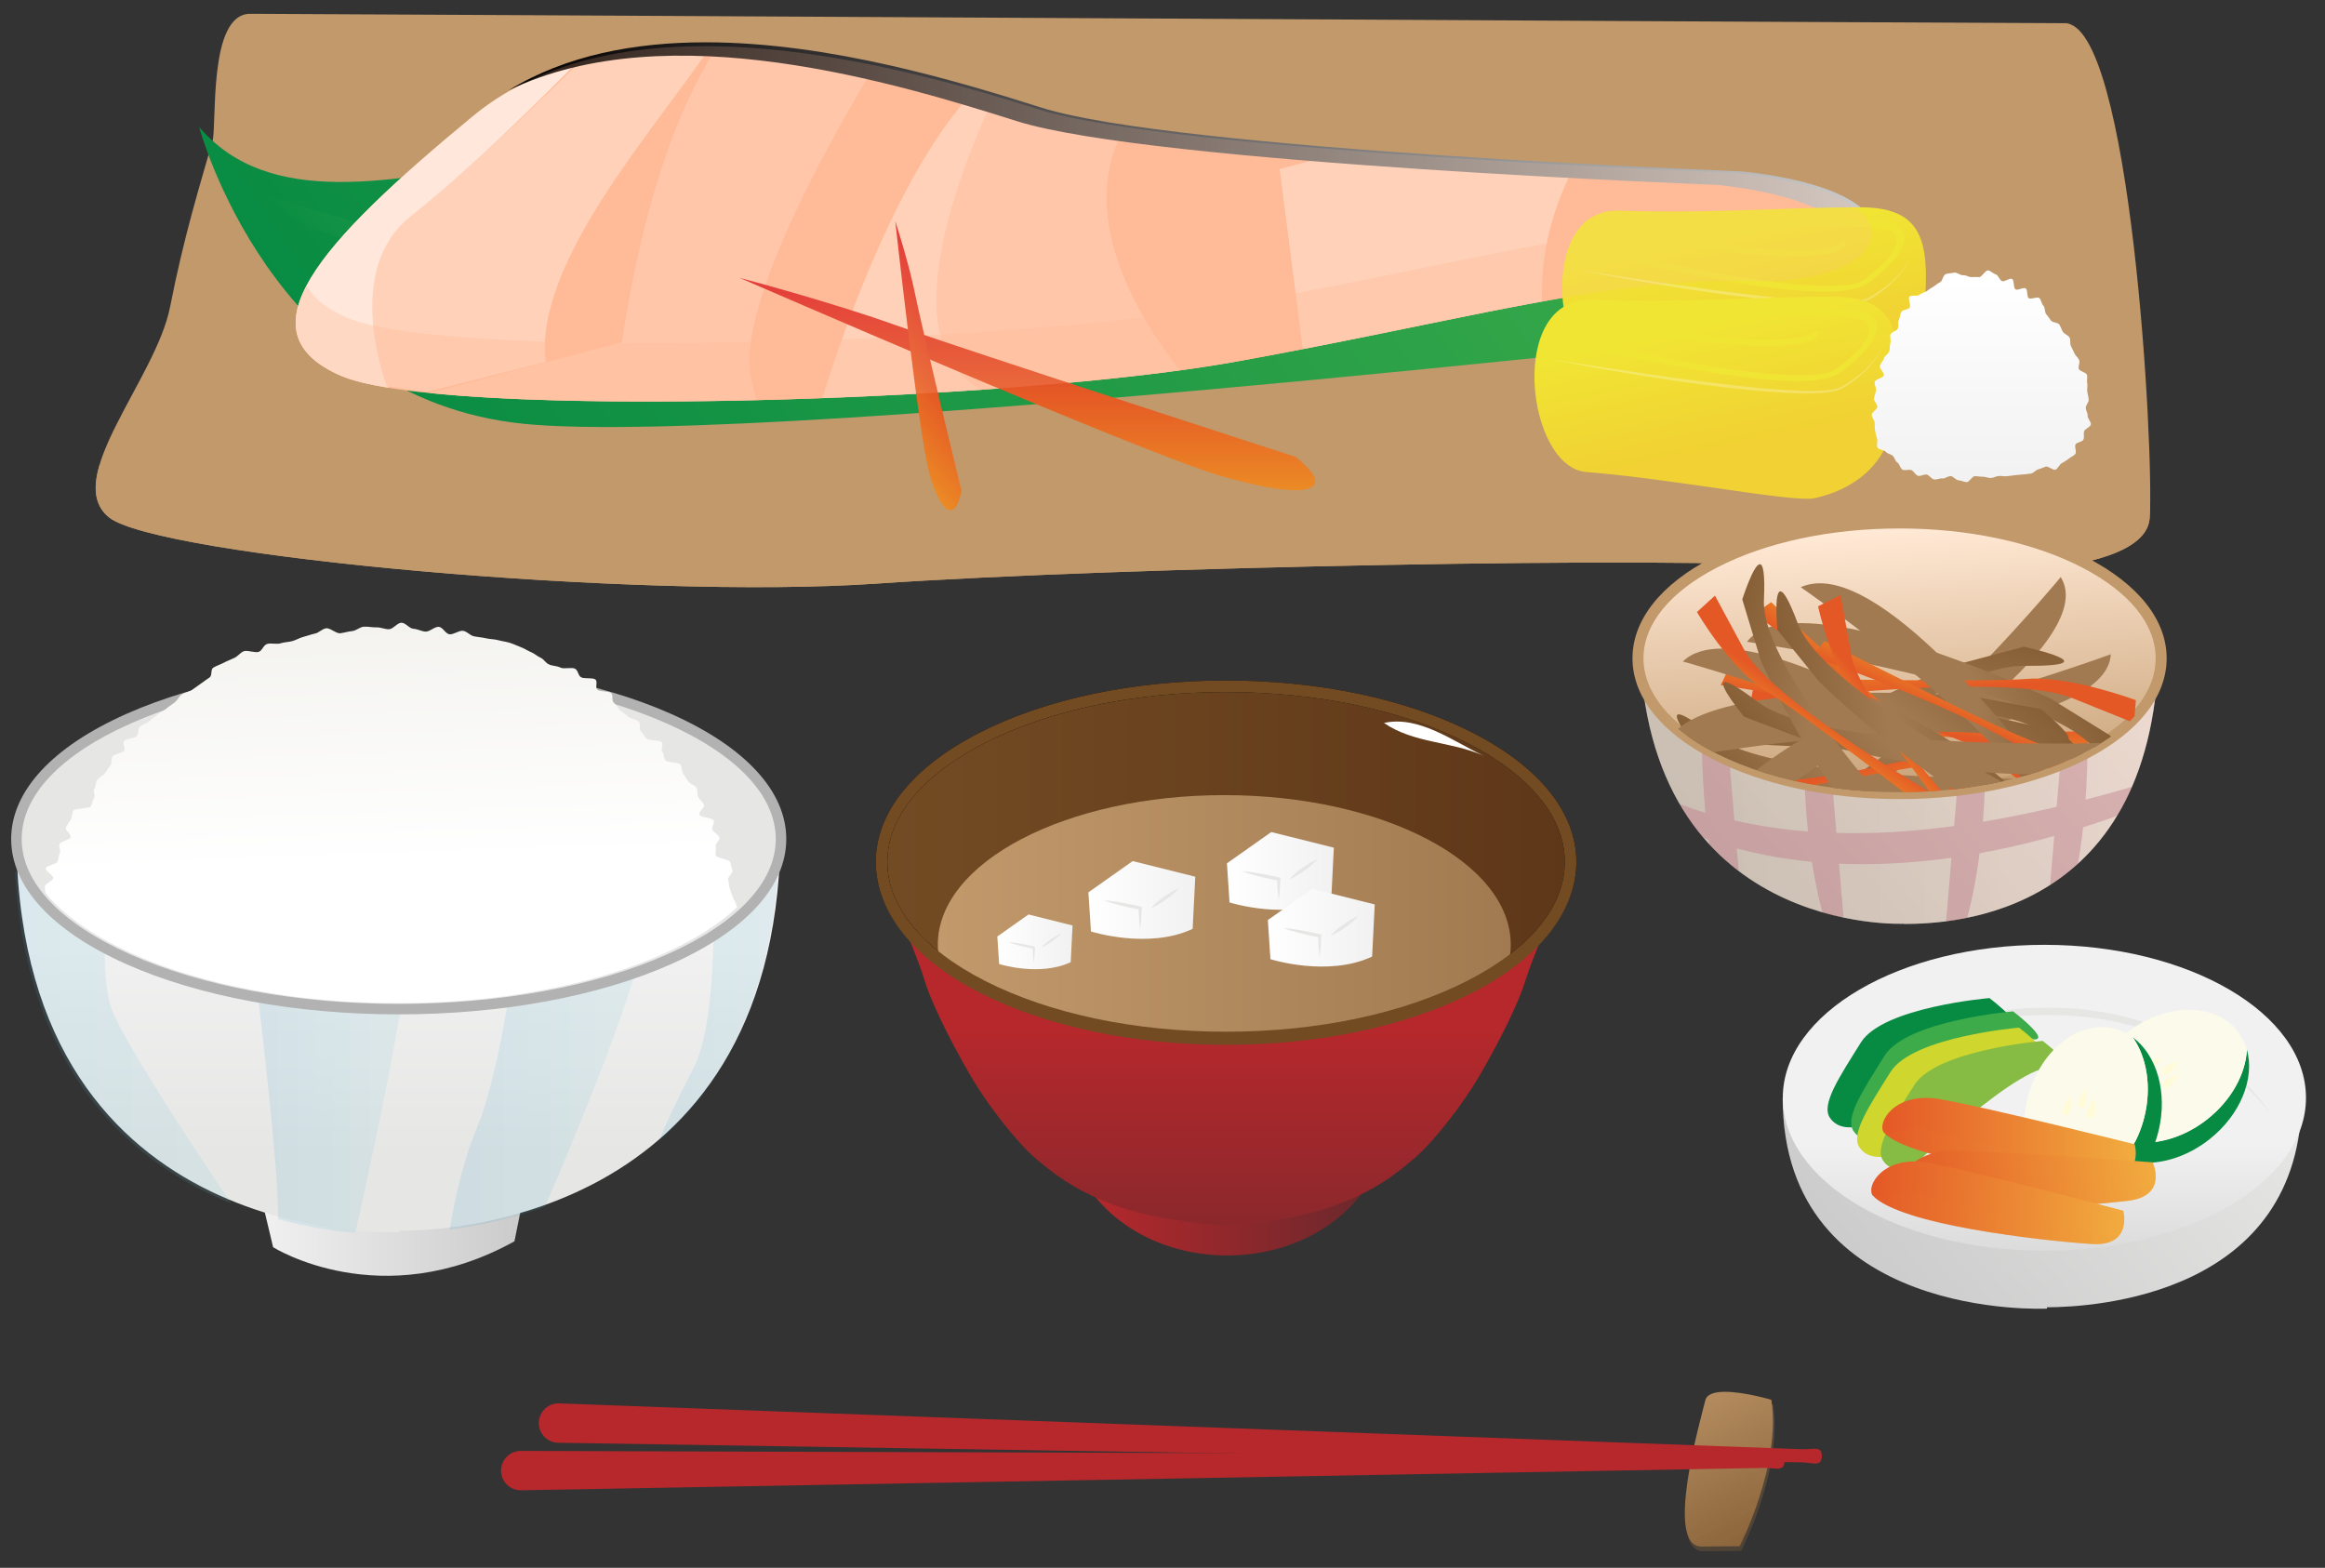 <?xml version="1.0" encoding="UTF-8"?>
<!DOCTYPE svg PUBLIC "-//W3C//DTD SVG 1.1//EN" "http://www.w3.org/Graphics/SVG/1.1/DTD/svg11.dtd">
<svg version="1.1" xmlns="http://www.w3.org/2000/svg" xmlns:xlink="http://www.w3.org/1999/xlink" x="0" y="0" width="1480" height="998" viewBox="0, 0, 1480, 998">
  <rect x="0" y="0" width="1480" height="998" fill="#333333" stroke="none"/>
  <defs>
    <linearGradient id="Gradient_1" gradientUnits="userSpaceOnUse" x1="687.206" y1="773.023" x2="875.165" y2="773.023">
      <stop offset="0" stop-color="#B7282C"/>
      <stop offset="1" stop-color="#69282C"/>
    </linearGradient>
    <linearGradient id="Gradient_2" gradientUnits="userSpaceOnUse" x1="569.382" y1="780.27" x2="990.563" y2="780.27">
      <stop offset="0" stop-color="#666666"/>
      <stop offset="1" stop-color="#000000"/>
    </linearGradient>
    <linearGradient id="Gradient_3" gradientUnits="userSpaceOnUse" x1="NaN" y1="780.27" x2="NaN" y2="780.27">
      <stop offset="0" stop-color="#666666"/>
      <stop offset="1" stop-color="#000000"/>
    </linearGradient>
    <linearGradient id="Gradient_4" gradientUnits="userSpaceOnUse" x1="779.963" y1="651.055" x2="779.963" y2="877.881">
      <stop offset="0" stop-color="#B7282C"/>
      <stop offset="1" stop-color="#69282C"/>
    </linearGradient>
    <linearGradient id="Gradient_5" gradientUnits="userSpaceOnUse" x1="561.163" y1="548.635" x2="999.77" y2="548.635">
      <stop offset="0" stop-color="#734B23"/>
      <stop offset="1" stop-color="#5E3719"/>
    </linearGradient>
    <clipPath id="Clip_1">
      <path d="M880.99,459.311 L944.12,459.311 L944.12,480.936 L880.99,480.936 z"/>
    </clipPath>
    <linearGradient id="Gradient_6" gradientUnits="userSpaceOnUse" x1="596.976" y1="601.337" x2="961.678" y2="601.337">
      <stop offset="0" stop-color="#C1996B"/>
      <stop offset="1" stop-color="#A17A51"/>
    </linearGradient>
    <linearGradient id="Gradient_7" gradientUnits="userSpaceOnUse" x1="692.812" y1="572.873" x2="760.86" y2="572.873">
      <stop offset="0" stop-color="#FFFFFF"/>
      <stop offset="1" stop-color="#F1F1F1"/>
    </linearGradient>
    <linearGradient id="Gradient_8" gradientUnits="userSpaceOnUse" x1="781.014" y1="554.393" x2="849.063" y2="554.393">
      <stop offset="0" stop-color="#FFFFFF"/>
      <stop offset="1" stop-color="#F1F1F1"/>
    </linearGradient>
    <linearGradient id="Gradient_9" gradientUnits="userSpaceOnUse" x1="807.055" y1="590.513" x2="875.103" y2="590.513">
      <stop offset="0" stop-color="#FFFFFF"/>
      <stop offset="1" stop-color="#F1F1F1"/>
    </linearGradient>
    <linearGradient id="Gradient_10" gradientUnits="userSpaceOnUse" x1="634.852" y1="599.527" x2="682.741" y2="599.527">
      <stop offset="0" stop-color="#FFFFFF"/>
      <stop offset="1" stop-color="#F1F1F1"/>
    </linearGradient>
    <linearGradient id="Gradient_11" gradientUnits="userSpaceOnUse" x1="165.055" y1="784.557" x2="334.175" y2="784.557">
      <stop offset="0" stop-color="#F1F1F1"/>
      <stop offset="0.988" stop-color="#CBCBCB"/>
      <stop offset="1" stop-color="#CBCBCB"/>
    </linearGradient>
    <linearGradient id="Gradient_12" gradientUnits="userSpaceOnUse" x1="253.617" y1="601.803" x2="253.617" y2="736.301">
      <stop offset="0" stop-color="#F1F1F1"/>
      <stop offset="0.988" stop-color="#E6E6E5"/>
      <stop offset="1" stop-color="#E6E6E5"/>
    </linearGradient>
    <linearGradient id="Gradient_13" gradientUnits="userSpaceOnUse" x1="-49.27" y1="-672.463" x2="164.146" y2="-672.463" gradientTransform="matrix(1, 0, 0, -1, 0, 0)">
      <stop offset="0" stop-color="#2DA0D2"/>
      <stop offset="0.976" stop-color="#71C6D4"/>
      <stop offset="1" stop-color="#71C6D4"/>
    </linearGradient>
    <clipPath id="Clip_2">
      <path d="M147.188,766.069 C121.934,728.615 76.733,660.109 70.505,640.552 C61.794,613.2 70.505,556.216 70.505,556.216 L9.555,555.056 C16.744,683.721 84.84,740.806 147.188,766.069 z"/>
    </clipPath>
    <linearGradient id="Gradient_14" gradientUnits="userSpaceOnUse" x1="159.775" y1="-704.404" x2="259.857" y2="-704.404" gradientTransform="matrix(1, 0, 0, -1, 0, 0)">
      <stop offset="0" stop-color="#2DA0D2"/>
      <stop offset="0.976" stop-color="#71C6D4"/>
      <stop offset="1" stop-color="#71C6D4"/>
    </linearGradient>
    <clipPath id="Clip_3">
      <path d="M177,772.753 L177,776.076 C195.851,781.189 212.977,783.684 226.185,784.881 L226.185,784.881 C235.694,742.342 261.549,623.74 259.769,599.524 L259.769,599.524 L159.776,597.266 C159.776,597.266 177,734.003 177,772.753 z"/>
    </clipPath>
    <linearGradient id="Gradient_15" gradientUnits="userSpaceOnUse" x1="283.922" y1="-695.256" x2="410.23" y2="-695.256" gradientTransform="matrix(1, 0, 0, -1, 0, 0)">
      <stop offset="0" stop-color="#2DA0D2"/>
      <stop offset="0.976" stop-color="#71C6D4"/>
      <stop offset="1" stop-color="#71C6D4"/>
    </linearGradient>
    <clipPath id="Clip_4">
      <path d="M327.476,608.641 C327.476,608.641 318.766,681.579 303.522,718.049 L303.522,718.049 C294.181,740.395 288.928,766.166 286.261,782.774 L286.261,782.774 C303.057,780.608 324.373,776.372 346.944,768.164 L346.944,768.164 C368.691,717.543 410.23,617.329 410.23,590.407 L410.23,590.407 z"/>
    </clipPath>
    <linearGradient id="Gradient_16" gradientUnits="userSpaceOnUse" x1="403.697" y1="-626.875" x2="530.006" y2="-626.875" gradientTransform="matrix(1, 0, 0, -1, 0, 0)">
      <stop offset="0" stop-color="#2DA0D2"/>
      <stop offset="0.976" stop-color="#71C6D4"/>
      <stop offset="1" stop-color="#71C6D4"/>
    </linearGradient>
    <clipPath id="Clip_5">
      <path d="M453.785,563.054 C453.785,563.054 458.141,649.669 440.719,681.579 L440.719,681.579 C433.429,694.931 425.759,711.475 419.302,726.202 L419.302,726.202 C460.799,689.983 494.063,631.541 495.782,537.29 L495.782,537.29 L477.682,537.234 z"/>
    </clipPath>
    <linearGradient id="Gradient_17" gradientUnits="userSpaceOnUse" x1="238.506" y1="371.901" x2="244.787" y2="550.916">
      <stop offset="0" stop-color="#F2F1ED"/>
      <stop offset="0.988" stop-color="#FFFFFF"/>
      <stop offset="1" stop-color="#FFFFFF"/>
    </linearGradient>
    <clipPath id="Clip_6">
      <path d="M60.923,296.213 L1368.75,296.213 L1368.75,373.761 L60.923,373.761 z"/>
    </clipPath>
    <clipPath id="Clip_7">
      <path d="M231.769,62.79 L822.828,62.79 L822.828,90.637 L231.769,90.637 z"/>
    </clipPath>
    <clipPath id="Clip_8">
      <path d="M684.639,121.589 L1275.96,121.589 L1275.96,148.485 L684.639,148.485 z"/>
    </clipPath>
    <clipPath id="Clip_9">
      <path d="M435.639,259.589 L1026.96,259.589 L1026.96,286.485 L435.639,286.485 z"/>
    </clipPath>
    <clipPath id="Clip_10">
      <path d="M231.769,62.79 L1275.96,62.79 L1275.96,286.485 L231.769,286.485 z"/>
    </clipPath>
    <clipPath id="Clip_11">
      <path d="M105.11,167.797 L279.773,167.797 L279.773,319.449 L105.11,319.449 z"/>
    </clipPath>
    <linearGradient id="Gradient_18" gradientUnits="userSpaceOnUse" x1="981.041" y1="-75.684" x2="298.712" y2="403.931">
      <stop offset="0" stop-color="#3DAB4A"/>
      <stop offset="0.988" stop-color="#078B43"/>
      <stop offset="1" stop-color="#078B43"/>
    </linearGradient>
    <linearGradient id="Gradient_19" gradientUnits="userSpaceOnUse" x1="262.848" y1="-119.604" x2="201.665" y2="-172.318" gradientTransform="matrix(1, 0, 0, -1, 0, 0)">
      <stop offset="0" stop-color="#3DAB4A"/>
      <stop offset="0.988" stop-color="#078B43"/>
      <stop offset="1" stop-color="#078B43"/>
    </linearGradient>
    <clipPath id="Clip_12">
      <path d="M306.776,164.797 L162.762,122.793 L162.762,122.793 C170.21,130.448 179.614,136.115 189.152,140.778 C225.404,158.499 266.919,163.506 306.776,164.797 z"/>
    </clipPath>
    <clipPath id="Clip_13">
      <path d="M188.297,131.071 L1191.64,131.071 L1191.64,255.651 L188.297,255.651 z"/>
    </clipPath>
    <linearGradient id="Gradient_20" gradientUnits="userSpaceOnUse" x1="326.006" y1="116.672" x2="1191.197" y2="84.626">
      <stop offset="0" stop-color="#030000"/>
      <stop offset="1" stop-color="#CBCBCB"/>
    </linearGradient>
    <linearGradient id="Gradient_21" gradientUnits="userSpaceOnUse" x1="1103.821" y1="149.245" x2="1120.319" y2="227.234">
      <stop offset="0" stop-color="#F1E533"/>
      <stop offset="1" stop-color="#F1D133"/>
    </linearGradient>
    <clipPath id="Clip_14">
      <path d="M1008.62,139.435 L1212.3,139.435 L1212.3,185.667 L1008.62,185.667 z"/>
    </clipPath>
    <clipPath id="Clip_15">
      <path d="M1005.52,164.416 L1215.49,164.416 L1215.49,193.546 L1005.52,193.546 z"/>
    </clipPath>
    <linearGradient id="Gradient_22" gradientUnits="userSpaceOnUse" x1="1086.142" y1="206.126" x2="1102.64" y2="284.115">
      <stop offset="0" stop-color="#F1E533"/>
      <stop offset="1" stop-color="#F1D133"/>
    </linearGradient>
    <clipPath id="Clip_16">
      <path d="M990.94,196.315 L1194.62,196.315 L1194.62,242.548 L990.94,242.548 z"/>
    </clipPath>
    <clipPath id="Clip_17">
      <path d="M987.84,221.297 L1197.81,221.297 L1197.81,250.427 L987.84,250.427 z"/>
    </clipPath>
    <linearGradient id="Gradient_23" gradientUnits="userSpaceOnUse" x1="1261.225" y1="178.355" x2="1261.225" y2="311.601">
      <stop offset="0" stop-color="#FFFFFF"/>
      <stop offset="1" stop-color="#F1F1F1"/>
    </linearGradient>
    <linearGradient id="Gradient_24" gradientUnits="userSpaceOnUse" x1="653.972" y1="183.079" x2="653.972" y2="316.726">
      <stop offset="0" stop-color="#DD2326"/>
      <stop offset="1" stop-color="#EC8E25"/>
    </linearGradient>
    <linearGradient id="Gradient_25" gradientUnits="userSpaceOnUse" x1="619.799" y1="205.465" x2="548.652" y2="266.764">
      <stop offset="0" stop-color="#DD2326"/>
      <stop offset="1" stop-color="#EC8E25"/>
    </linearGradient>
    <linearGradient id="Gradient_26" gradientUnits="userSpaceOnUse" x1="1317.85" y1="362.851" x2="1091.564" y2="557.813">
      <stop offset="0" stop-color="#E6E6E5"/>
      <stop offset="0.988" stop-color="#CBCBCB"/>
      <stop offset="1" stop-color="#CBCBCB"/>
    </linearGradient>
    <linearGradient id="Gradient_27" gradientUnits="userSpaceOnUse" x1="1043.779" y1="-497.352" x2="1374.221" y2="-497.352" gradientTransform="matrix(1, 0, 0, -1, 0, 0)">
      <stop offset="0" stop-color="#C1996B"/>
      <stop offset="0.988" stop-color="#FFBA98"/>
      <stop offset="1" stop-color="#FFBA98"/>
    </linearGradient>
    <clipPath id="Clip_18">
      <path d="M1212,588.155 C1242,588.062 1373.721,583.92 1374.221,406.856 L1206,406.548 L1206,407.499 L1043.779,407.797 C1046.688,595.922 1212,588.006 1212,588.006 L1212,588.155 z"/>
    </clipPath>
    <linearGradient id="Gradient_28" gradientUnits="userSpaceOnUse" x1="1203.628" y1="338.955" x2="1216.925" y2="530.437">
      <stop offset="0" stop-color="#FFE8D4"/>
      <stop offset="0.988" stop-color="#C1996B"/>
      <stop offset="1" stop-color="#C1996B"/>
    </linearGradient>
    <linearGradient id="Gradient_29" gradientUnits="userSpaceOnUse" x1="1217.332" y1="468.713" x2="1217.332" y2="565.587">
      <stop offset="0" stop-color="#A17A51"/>
      <stop offset="0.988" stop-color="#734B23"/>
      <stop offset="1" stop-color="#734B23"/>
    </linearGradient>
    <linearGradient id="Gradient_30" gradientUnits="userSpaceOnUse" x1="1222.581" y1="461.538" x2="1222.581" y2="489.855">
      <stop offset="0" stop-color="#E45826"/>
      <stop offset="0.988" stop-color="#EC8E25"/>
      <stop offset="1" stop-color="#EC8E25"/>
    </linearGradient>
    <linearGradient id="Gradient_31" gradientUnits="userSpaceOnUse" x1="1204.115" y1="460.889" x2="1149.296" y2="551.079">
      <stop offset="0" stop-color="#A17A51"/>
      <stop offset="0.988" stop-color="#734B23"/>
      <stop offset="1" stop-color="#734B23"/>
    </linearGradient>
    <linearGradient id="Gradient_32" gradientUnits="userSpaceOnUse" x1="1172.228" y1="493.843" x2="1085.425" y2="562.124">
      <stop offset="0" stop-color="#A17A51"/>
      <stop offset="0.988" stop-color="#734B23"/>
      <stop offset="1" stop-color="#734B23"/>
    </linearGradient>
    <linearGradient id="Gradient_33" gradientUnits="userSpaceOnUse" x1="1178.06" y1="490.169" x2="1187.387" y2="521.566">
      <stop offset="0" stop-color="#E45826"/>
      <stop offset="0.988" stop-color="#EC8E25"/>
      <stop offset="1" stop-color="#EC8E25"/>
    </linearGradient>
    <linearGradient id="Gradient_34" gradientUnits="userSpaceOnUse" x1="1206.824" y1="452.108" x2="1226.304" y2="354.401">
      <stop offset="0" stop-color="#A17A51"/>
      <stop offset="0.988" stop-color="#734B23"/>
      <stop offset="1" stop-color="#734B23"/>
    </linearGradient>
    <linearGradient id="Gradient_35" gradientUnits="userSpaceOnUse" x1="1200.255" y1="459.29" x2="1205.251" y2="434.229">
      <stop offset="0" stop-color="#E45826"/>
      <stop offset="0.988" stop-color="#EC8E25"/>
      <stop offset="1" stop-color="#EC8E25"/>
    </linearGradient>
    <linearGradient id="Gradient_36" gradientUnits="userSpaceOnUse" x1="1218.419" y1="462.271" x2="1291.858" y2="382.315">
      <stop offset="0" stop-color="#A17A51"/>
      <stop offset="0.988" stop-color="#734B23"/>
      <stop offset="1" stop-color="#734B23"/>
    </linearGradient>
    <linearGradient id="Gradient_37" gradientUnits="userSpaceOnUse" x1="1257.004" y1="435.902" x2="1356.603" y2="385.341">
      <stop offset="0" stop-color="#A17A51"/>
      <stop offset="0.988" stop-color="#734B23"/>
      <stop offset="1" stop-color="#734B23"/>
    </linearGradient>
    <linearGradient id="Gradient_38" gradientUnits="userSpaceOnUse" x1="1250.423" y1="438.923" x2="1247.691" y2="409.315">
      <stop offset="0" stop-color="#E45826"/>
      <stop offset="0.988" stop-color="#EC8E25"/>
      <stop offset="1" stop-color="#EC8E25"/>
    </linearGradient>
    <linearGradient id="Gradient_39" gradientUnits="userSpaceOnUse" x1="1205.447" y1="451.364" x2="1274.759" y2="368.64">
      <stop offset="0" stop-color="#A17A51"/>
      <stop offset="0.988" stop-color="#734B23"/>
      <stop offset="1" stop-color="#734B23"/>
    </linearGradient>
    <linearGradient id="Gradient_40" gradientUnits="userSpaceOnUse" x1="1195.298" y1="456.47" x2="1209.671" y2="439.315">
      <stop offset="0" stop-color="#E45826"/>
      <stop offset="0.988" stop-color="#EC8E25"/>
      <stop offset="1" stop-color="#EC8E25"/>
    </linearGradient>
    <linearGradient id="Gradient_41" gradientUnits="userSpaceOnUse" x1="1210.252" y1="466.676" x2="1316.124" y2="430.738">
      <stop offset="0" stop-color="#A17A51"/>
      <stop offset="0.988" stop-color="#734B23"/>
      <stop offset="1" stop-color="#734B23"/>
    </linearGradient>
    <linearGradient id="Gradient_42" gradientUnits="userSpaceOnUse" x1="1257.847" y1="460.507" x2="1366.919" y2="463.876">
      <stop offset="0" stop-color="#A17A51"/>
      <stop offset="0.988" stop-color="#734B23"/>
      <stop offset="1" stop-color="#734B23"/>
    </linearGradient>
    <linearGradient id="Gradient_43" gradientUnits="userSpaceOnUse" x1="1250.2" y1="460.629" x2="1259.488" y2="439.179">
      <stop offset="0" stop-color="#E45826"/>
      <stop offset="0.988" stop-color="#EC8E25"/>
      <stop offset="1" stop-color="#EC8E25"/>
    </linearGradient>
    <linearGradient id="Gradient_44" gradientUnits="userSpaceOnUse" x1="1202.165" y1="472.436" x2="1116.13" y2="541.526">
      <stop offset="0" stop-color="#A17A51"/>
      <stop offset="0.988" stop-color="#734B23"/>
      <stop offset="1" stop-color="#734B23"/>
    </linearGradient>
    <linearGradient id="Gradient_45" gradientUnits="userSpaceOnUse" x1="1213.168" y1="469.223" x2="1195.109" y2="483.725">
      <stop offset="0" stop-color="#E45826"/>
      <stop offset="0.988" stop-color="#EC8E25"/>
      <stop offset="1" stop-color="#EC8E25"/>
    </linearGradient>
    <linearGradient id="Gradient_46" gradientUnits="userSpaceOnUse" x1="1201.024" y1="456.082" x2="1091.149" y2="470.497">
      <stop offset="0" stop-color="#A17A51"/>
      <stop offset="0.988" stop-color="#734B23"/>
      <stop offset="1" stop-color="#734B23"/>
    </linearGradient>
    <linearGradient id="Gradient_47" gradientUnits="userSpaceOnUse" x1="1153.149" y1="453.989" x2="1049.638" y2="430.008">
      <stop offset="0" stop-color="#A17A51"/>
      <stop offset="0.988" stop-color="#734B23"/>
      <stop offset="1" stop-color="#734B23"/>
    </linearGradient>
    <linearGradient id="Gradient_48" gradientUnits="userSpaceOnUse" x1="1160.54" y1="455.356" x2="1147.781" y2="473.792">
      <stop offset="0" stop-color="#E45826"/>
      <stop offset="0.988" stop-color="#EC8E25"/>
      <stop offset="1" stop-color="#EC8E25"/>
    </linearGradient>
    <linearGradient id="Gradient_49" gradientUnits="userSpaceOnUse" x1="1400.156" y1="642.477" x2="1187.434" y2="825.753">
      <stop offset="0" stop-color="#E6E6E5"/>
      <stop offset="0.988" stop-color="#CBCBCB"/>
      <stop offset="1" stop-color="#CBCBCB"/>
    </linearGradient>
    <linearGradient id="Gradient_50" gradientUnits="userSpaceOnUse" x1="1301.376" y1="728.438" x2="1301.376" y2="849.83">
      <stop offset="0" stop-color="#F1F1F1"/>
      <stop offset="0.988" stop-color="#CBCBCB"/>
      <stop offset="1" stop-color="#CBCBCB"/>
    </linearGradient>
    <clipPath id="Clip_19">
      <path d="M1365.46,673.006 L1386.92,673.006 L1386.92,692.669 L1365.46,692.669 z"/>
    </clipPath>
    <clipPath id="Clip_20">
      <path d="M1312.9,692.923 L1333.83,692.923 L1333.83,711.708 L1312.9,711.708 z"/>
    </clipPath>
    <linearGradient id="Gradient_51" gradientUnits="userSpaceOnUse" x1="1198.2" y1="724.404" x2="1359.545" y2="724.404">
      <stop offset="0" stop-color="#E45826"/>
      <stop offset="0.976" stop-color="#F1AA3E"/>
      <stop offset="1" stop-color="#F1AA3E"/>
    </linearGradient>
    <linearGradient id="Gradient_52" gradientUnits="userSpaceOnUse" x1="1183.452" y1="-733.795" x2="1369.8" y2="-733.795" gradientTransform="matrix(1, 0, 0, -1, 0, 0)">
      <stop offset="0" stop-color="#E45826"/>
      <stop offset="0.976" stop-color="#F1AA3E"/>
      <stop offset="1" stop-color="#F1AA3E"/>
    </linearGradient>
    <clipPath id="Clip_21">
      <path d="M1341.692,749.929 C1350.118,749.64 1356.942,747.046 1359.119,738.31 C1357.798,739.737 1356.52,741.229 1355.401,742.72 C1350.029,749.884 1221.014,717.659 1221.014,717.659 L1200.88,722.472 L1200.88,722.477 C1219.727,735.489 1253.501,740.294 1275.789,743.515 C1296.798,746.552 1317.972,748.676 1339.165,749.871 L1341.692,749.929 z"/>
    </clipPath>
    <linearGradient id="Gradient_53" gradientUnits="userSpaceOnUse" x1="1211.3" y1="763.112" x2="1370.322" y2="735.835">
      <stop offset="0" stop-color="#E45826"/>
      <stop offset="0.976" stop-color="#F1AA3E"/>
      <stop offset="1" stop-color="#F1AA3E"/>
    </linearGradient>
    <linearGradient id="Gradient_54" gradientUnits="userSpaceOnUse" x1="1198.352" y1="-774.862" x2="1382.016" y2="-743.358" gradientTransform="matrix(1, 0, 0, -1, 0, 0)">
      <stop offset="0" stop-color="#E45826"/>
      <stop offset="0.976" stop-color="#F1AA3E"/>
      <stop offset="1" stop-color="#F1AA3E"/>
    </linearGradient>
    <clipPath id="Clip_22">
      <path d="M1275.129,769.055 C1301.654,768.908 1328.185,767.387 1354.541,764.381 C1363.566,763.278 1371.514,759.558 1372.25,749.64 L1372.25,749.615 C1370.212,752.898 1371.184,751.24 1369.334,754.588 C1365.251,762.557 1232.645,752.608 1232.645,752.608 L1213.61,760.757 L1213.61,760.758 C1223.343,765.688 1234.54,766.994 1245.275,767.933 C1255.214,768.801 1265.161,768.944 1275.129,769.055 z"/>
    </clipPath>
    <linearGradient id="Gradient_55" gradientUnits="userSpaceOnUse" x1="1191.045" y1="764.472" x2="1352.374" y2="766.712">
      <stop offset="0" stop-color="#E45826"/>
      <stop offset="0.976" stop-color="#F1AA3E"/>
      <stop offset="1" stop-color="#F1AA3E"/>
    </linearGradient>
    <linearGradient id="Gradient_56" gradientUnits="userSpaceOnUse" x1="1176.168" y1="-773.656" x2="1362.498" y2="-776.244" gradientTransform="matrix(1, 0, 0, -1, 0, 0)">
      <stop offset="0" stop-color="#E45826"/>
      <stop offset="0.976" stop-color="#F1AA3E"/>
      <stop offset="1" stop-color="#F1AA3E"/>
    </linearGradient>
    <clipPath id="Clip_23">
      <path d="M1334.179,791.986 C1342.585,791.813 1349.456,789.317 1351.75,780.628 L1351.75,780.615 C1349.149,783.466 1350.406,782.014 1347.977,784.967 C1343.55,787.932 1324.414,783.735 1319.75,782.865 C1308.135,780.699 1296.587,778.199 1285.066,775.579 C1261.261,770.164 1237.558,764.266 1213.95,758.043 L1213.95,758.043 L1193.75,762.575 L1193.75,762.579 C1212.416,775.853 1246.119,781.126 1268.362,784.658 C1289.326,787.986 1310.468,790.404 1331.643,791.894 L1334.153,791.986 L1334.179,791.986 z"/>
    </clipPath>
    <linearGradient id="Gradient_57" gradientUnits="userSpaceOnUse" x1="1126.669" y1="983.604" x2="1062.75" y2="861.065">
      <stop offset="0" stop-color="#886138"/>
      <stop offset="0.988" stop-color="#C1996B"/>
      <stop offset="1" stop-color="#C1996B"/>
    </linearGradient>
    <linearGradient id="Gradient_58" gradientUnits="userSpaceOnUse" x1="1127.691" y1="-986.598" x2="1063.772" y2="-864.057" gradientTransform="matrix(1, 0, 0, -1, 0, 0)">
      <stop offset="0" stop-color="#886138"/>
      <stop offset="0.988" stop-color="#C1996B"/>
      <stop offset="1" stop-color="#C1996B"/>
    </linearGradient>
    <clipPath id="Clip_24">
      <path d="M1084.267,987.437 C1092.296,987.376 1100.326,987.319 1108.355,987.258 C1108.355,987.258 1134.979,936.055 1128.596,894.033 C1127.862,893.816 1127.124,893.615 1126.386,893.412 L1126.386,893.412 C1124.787,919.719 1117.092,945.749 1105.223,969.28 C1105.223,969.28 1105.08,969.28 1081.079,969.459 C1077.66,969.484 1075.206,967.854 1073.516,965.011 C1073.649,971.392 1073.4,982.957 1080.156,986.503 C1081.864,987.4 1082.563,987.326 1084.207,987.437 L1084.267,987.437 z"/>
    </clipPath>
    <clipPath id="Clip_25">
      <path d="M188.218,29.4 L1191.57,29.4 L1191.57,255.578 L188.218,255.578 z"/>
    </clipPath>
  </defs>
  <g id="レイヤー_1">
    <path d="M783.32,758.249 C782.596,761.923 781.891,765.598 781.178,769.277 L781.178,769.277 C780.923,746.783 706.594,749.276 687.206,746.874 L687.206,746.874 C724.299,816.606 838.059,816.606 875.165,746.874 L875.165,746.874 C844.545,750.668 813.933,754.465 783.32,758.249 z" fill="url(#Gradient_1)"/>
    <path d="M779.849,780.245 C779.17,780.288 779.868,780.295 779.868,780.295 L779.868,780.295 L779.868,780.245 z" fill="url(#Gradient_2)"/>
    <path d="M785,780.295 L785,780.245 z" fill="url(#Gradient_3)"/>
    <path d="M780.106,600.208 L573.42,584.788 C573.42,584.788 584.668,611.051 588.487,623.853 L588.487,623.853 C589.645,627.72 591.449,632.496 593.76,637.913 L593.76,637.913 C598.472,648.935 605.318,662.652 613.334,676.94 L613.334,676.94 C614.446,678.905 615.563,680.888 616.697,682.871 L616.697,682.871 C624.838,696.98 635.011,710.796 643.858,721.294 L643.858,721.294 C648.778,727.145 653.293,731.987 656.798,735.222 L656.798,735.222 C657.481,735.856 658.119,736.42 658.717,736.924 L658.717,736.924 C667.973,744.747 684.056,758.951 714.654,768.917 L714.654,768.917 C740.889,777.445 773.432,779.708 779.868,780.183 L779.868,780.183 C789.507,779.708 818.825,777.437 845.037,768.917 L845.037,768.917 C875.658,758.951 891.499,744.747 900.762,736.924 L900.762,736.924 C904.66,733.638 910.326,727.693 916.606,720.183 L916.606,720.183 C925.249,709.82 935.026,696.484 942.872,682.871 L942.872,682.871 C956.398,659.416 967.294,636.65 971.132,623.853 L971.132,623.853 C971.271,623.389 971.438,622.871 971.595,622.367 L971.595,622.367 C975.815,609.138 986.505,584.788 986.505,584.788 L986.505,584.788 z" fill="url(#Gradient_4)"/>
    <path d="M561.163,548.635 C561.163,610.38 659.347,660.425 780.465,660.425 L780.465,660.425 C901.585,660.425 999.77,610.38 999.77,548.635 L999.77,548.635 C999.77,486.889 901.585,436.846 780.465,436.846 L780.465,436.846 C659.347,436.846 561.163,486.889 561.163,548.635 z" fill="url(#Gradient_5)"/>
    <g>
      <path d="M780.465,438.688 C660.558,438.688 563.006,488.01 563.006,548.634 C563.006,609.259 660.558,658.582 780.465,658.582 C900.374,658.582 997.927,609.259 997.927,548.634 C997.927,488.01 900.374,438.688 780.465,438.688 M780.465,662.267 C721.6,662.267 666.232,650.569 624.558,629.326 C582.489,607.881 559.32,579.225 559.32,548.634 C559.32,518.043 582.489,489.387 624.558,467.943 C666.231,446.701 721.6,435.002 780.465,435.002 C839.331,435.002 894.7,446.701 936.374,467.943 C978.444,489.387 1001.612,518.043 1001.612,548.634 C1001.612,579.225 978.444,607.881 936.374,629.326 C894.7,650.569 839.33,662.267 780.465,662.267" fill="#F2F2F2"/>
      <path d="M780.465,440.532 C722.456,440.532 667.979,452.016 627.069,472.869 C586.946,493.322 564.849,520.229 564.849,548.635 C564.849,577.041 586.946,603.949 627.069,624.401 C667.98,645.254 722.457,656.74 780.465,656.74 C838.474,656.74 892.952,645.254 933.863,624.401 C973.986,603.949 996.084,577.041 996.084,548.635 C996.084,520.229 973.986,493.322 933.863,472.869 C892.952,452.016 838.475,440.532 780.465,440.532 M780.465,664.111 C721.315,664.111 665.649,652.341 623.721,630.968 C581.003,609.194 557.477,579.953 557.477,548.635 C557.477,517.317 581.003,488.076 623.721,466.302 C665.649,444.93 721.315,433.16 780.465,433.16 C839.616,433.16 895.283,444.93 937.211,466.302 C979.93,488.076 1003.455,517.317 1003.455,548.635 C1003.455,579.953 979.93,609.194 937.211,630.968 C895.282,652.341 839.616,664.111 780.465,664.111" fill="#000000"/>
      <g clip-path="url(#Clip_1)">
        <path d="M880.99,460.188 C899.844,473.24 923.575,471.81 944.121,480.935 C924.96,471.857 903.269,455.326 880.99,460.188" fill="#FFFFFF"/>
      </g>
    </g>
    <path d="M596.976,601.338 C596.976,604.441 597.259,607.505 597.815,610.532 L597.815,610.532 C637.118,640.611 704.249,660.425 780.465,660.425 L780.465,660.425 C854.968,660.425 920.794,641.488 960.427,612.542 L960.427,612.542 C961.252,608.868 961.677,605.128 961.677,601.338 L961.677,601.338 C961.677,548.755 880.037,506.137 779.328,506.137 L779.328,506.137 C678.626,506.137 596.976,548.755 596.976,601.338 z" fill="url(#Gradient_6)"/>
    <g>
      <path d="M780.465,438.688 C660.558,438.688 563.006,488.01 563.006,548.634 C563.006,609.259 660.558,658.582 780.465,658.582 C900.374,658.582 997.927,609.259 997.927,548.634 C997.927,488.01 900.374,438.688 780.465,438.688 M780.465,662.267 C721.6,662.267 666.232,650.569 624.558,629.326 C582.489,607.881 559.32,579.225 559.32,548.634 C559.32,518.043 582.489,489.387 624.558,467.943 C666.231,446.701 721.6,435.002 780.465,435.002 C839.331,435.002 894.7,446.701 936.374,467.943 C978.444,489.387 1001.612,518.043 1001.612,548.634 C1001.612,579.225 978.444,607.881 936.374,629.326 C894.7,650.569 839.33,662.267 780.465,662.267" fill="#F2F2F2"/>
      <path d="M780.465,440.532 C722.456,440.532 667.979,452.016 627.069,472.869 C586.946,493.322 564.849,520.229 564.849,548.635 C564.849,577.041 586.946,603.949 627.069,624.401 C667.98,645.254 722.457,656.74 780.465,656.74 C838.474,656.74 892.952,645.254 933.863,624.401 C973.986,603.949 996.084,577.041 996.084,548.635 C996.084,520.229 973.986,493.322 933.863,472.869 C892.952,452.016 838.475,440.532 780.465,440.532 M780.465,665.111 C721.315,665.111 665.649,653.341 623.721,631.968 C581.003,610.194 557.477,579.953 557.477,548.635 C557.477,517.317 581.003,488.076 623.721,466.302 C665.649,444.93 721.315,433.16 780.465,433.16 C839.616,433.16 895.283,444.93 937.211,466.302 C979.93,488.076 1003.455,517.317 1003.455,548.635 C1003.455,579.953 979.93,610.194 937.211,631.968 C895.283,653.34 839.616,665.111 780.465,665.111" fill="#734B23"/>
    </g>
    <path d="M692.812,568.03 L694.472,592.926 C694.472,592.926 730.984,604.544 759.2,591.265 L759.2,591.265 L760.86,558.072 L721.027,548.115 z" fill="url(#Gradient_7)"/>
    <g>
      <path d="M702.554,573.108 C704.552,573.228 706.529,573.448 708.496,573.712 C710.466,573.966 712.425,574.276 714.375,574.621 C716.328,574.95 718.269,575.341 720.209,575.736 C722.146,576.142 724.078,576.572 726.004,577.036 L726.842,577.238 L726.82,578.043 C726.756,580.27 726.655,582.498 726.494,584.726 C726.334,586.954 726.123,589.181 725.79,591.409 C725.457,589.181 725.246,586.954 725.086,584.726 C724.926,582.498 724.825,580.27 724.761,578.043 L725.576,579.049 C723.629,578.691 721.689,578.298 719.753,577.882 C717.821,577.455 715.888,577.023 713.97,576.53 C712.047,576.052 710.133,575.539 708.229,574.97 C706.324,574.414 704.429,573.811 702.554,573.108" fill="#E6E6E5"/>
      <path d="M750.535,565.365 C749.311,566.795 747.962,568.047 746.567,569.236 C745.181,570.435 743.73,571.546 742.245,572.606 C740.756,573.661 739.228,574.664 737.639,575.577 C736.056,576.502 734.429,577.362 732.674,578.043 C733.895,576.611 735.245,575.358 736.639,574.17 C738.026,572.969 739.476,571.859 740.964,570.802 C742.455,569.749 743.981,568.746 745.572,567.833 C747.154,566.909 748.781,566.049 750.535,565.365" fill="#E6E6E5"/>
    </g>
    <path d="M781.014,549.55 L782.674,574.446 C782.674,574.446 819.187,586.063 847.402,572.785 L847.402,572.785 L849.062,539.592 L809.229,529.634 z" fill="url(#Gradient_8)"/>
    <g>
      <path d="M790.756,554.628 C792.754,554.748 794.731,554.968 796.698,555.232 C798.668,555.486 800.626,555.796 802.576,556.141 C804.53,556.47 806.471,556.861 808.41,557.256 C810.348,557.662 812.28,558.092 814.205,558.556 L815.043,558.758 L815.021,559.563 C814.957,561.79 814.856,564.018 814.695,566.246 C814.535,568.474 814.324,570.701 813.991,572.929 C813.658,570.701 813.447,568.474 813.287,566.246 C813.127,564.018 813.026,561.79 812.962,559.563 L813.777,560.569 C811.83,560.211 809.89,559.818 807.954,559.402 C806.022,558.975 804.09,558.543 802.171,558.05 C800.249,557.572 798.334,557.059 796.431,556.49 C794.526,555.934 792.63,555.331 790.756,554.628" fill="#E6E6E5"/>
      <path d="M838.736,546.886 C837.512,548.316 836.163,549.568 834.768,550.756 C833.382,551.956 831.931,553.067 830.445,554.126 C828.957,555.182 827.429,556.184 825.84,557.098 C824.257,558.022 822.63,558.882 820.875,559.563 C822.096,558.131 823.446,556.878 824.84,555.69 C826.227,554.49 827.677,553.38 829.166,552.323 C830.656,551.27 832.182,550.267 833.773,549.354 C835.355,548.43 836.982,547.569 838.736,546.886" fill="#E6E6E5"/>
    </g>
    <path d="M807.055,585.67 L808.713,610.567 C808.713,610.567 845.226,622.184 873.442,608.906 L873.442,608.906 L875.103,575.713 L835.27,565.755 z" fill="url(#Gradient_9)"/>
    <g>
      <path d="M816.796,590.749 C818.794,590.869 820.772,591.089 822.738,591.353 C824.708,591.607 826.666,591.917 828.617,592.262 C830.57,592.591 832.511,592.982 834.451,593.377 C836.389,593.783 838.32,594.213 840.246,594.677 L841.084,594.879 L841.062,595.684 C840.998,597.911 840.897,600.139 840.736,602.367 C840.576,604.595 840.365,606.822 840.032,609.05 C839.699,606.822 839.488,604.595 839.328,602.367 C839.168,600.139 839.067,597.911 839.003,595.684 L839.818,596.69 C837.871,596.332 835.931,595.939 833.995,595.523 C832.063,595.096 830.13,594.664 828.211,594.171 C826.289,593.693 824.374,593.18 822.472,592.611 C820.567,592.055 818.67,591.452 816.796,590.749" fill="#E6E6E5"/>
      <path d="M864.777,583.006 C863.553,584.436 862.204,585.688 860.809,586.877 C859.423,588.076 857.972,589.187 856.487,590.247 C854.998,591.302 853.47,592.305 851.881,593.218 C850.298,594.143 848.671,595.003 846.916,595.684 C848.137,594.252 849.487,592.999 850.881,591.811 C852.268,590.61 853.718,589.5 855.206,588.443 C856.697,587.39 858.223,586.387 859.814,585.474 C861.396,584.55 863.023,583.69 864.777,583.006" fill="#E6E6E5"/>
    </g>
    <path d="M634.851,596.119 L636.02,613.641 C636.02,613.641 661.716,621.816 681.573,612.473 L681.573,612.473 L682.741,589.112 L654.708,582.102 z" fill="url(#Gradient_10)"/>
    <g>
      <path d="M641.707,599.693 C643.113,599.777 644.504,599.932 645.889,600.119 C647.275,600.297 648.653,600.515 650.026,600.757 C652.774,601.226 655.498,601.814 658.21,602.458 L658.8,602.597 L658.784,603.166 C658.691,606.301 658.512,609.436 658.06,612.572 C657.607,609.436 657.428,606.301 657.335,603.166 L657.909,603.874 C655.17,603.359 652.443,602.79 649.741,602.101 C648.388,601.765 647.04,601.404 645.701,601.004 C644.36,600.612 643.026,600.187 641.707,599.693" fill="#E6E6E5"/>
      <path d="M675.475,594.244 C674.614,595.25 673.664,596.131 672.683,596.968 C671.707,597.812 670.679,598.584 669.64,599.34 C668.585,600.072 667.518,600.788 666.399,601.431 C665.286,602.081 664.14,602.686 662.905,603.166 C663.765,602.158 664.714,601.276 665.696,600.44 C666.671,599.596 667.7,598.825 668.74,598.07 C669.796,597.34 670.863,596.623 671.982,595.981 C673.096,595.331 674.241,594.724 675.475,594.244" fill="#E6E6E5"/>
    </g>
    <path d="M165.055,757 L173.861,793.923 C173.861,793.923 242.545,837.26 327.476,790.155 L327.476,790.155 L334.175,757 z" fill="url(#Gradient_11)"/>
    <path d="M251,538 L10.452,538 C15.156,797 254,784.325 254,784.325 L254,784.325 L254,783.441 C278,783.781 492.349,778.875 496.781,535.771 L496.781,535.771 L251,535.012 z" fill="url(#Gradient_12)"/>
    <g>
      <g opacity="0.13">
        <g clip-path="url(#Clip_2)">
          <path d="M147.188,766.069 C121.934,728.615 76.733,660.109 70.505,640.552 L70.505,640.552 C61.794,613.2 70.505,556.216 70.505,556.216 L70.505,556.216 L9.555,555.056 C16.744,683.721 84.84,740.806 147.188,766.069 z" fill="url(#Gradient_13)"/>
        </g>
        <g clip-path="url(#Clip_3)">
          <path d="M177,772.753 L177,776.076 C195.851,781.189 212.977,783.684 226.185,784.881 L226.185,784.881 C235.694,742.342 261.549,623.74 259.769,599.524 L259.769,599.524 L159.776,597.266 C159.776,597.266 177,734.003 177,772.753 z" fill="url(#Gradient_14)"/>
        </g>
        <g clip-path="url(#Clip_4)">
          <path d="M327.476,608.641 C327.476,608.641 318.766,681.579 303.522,718.049 L303.522,718.049 C294.181,740.395 288.928,766.166 286.261,782.774 L286.261,782.774 C303.057,780.608 324.373,776.372 346.944,768.164 L346.944,768.164 C368.691,717.543 410.23,617.329 410.23,590.407 L410.23,590.407 z" fill="url(#Gradient_15)"/>
        </g>
        <g clip-path="url(#Clip_5)">
          <path d="M453.785,563.054 C453.785,563.054 458.141,649.669 440.719,681.579 L440.719,681.579 C433.429,694.931 425.759,711.475 419.302,726.202 L419.302,726.202 C460.799,689.983 494.063,631.541 495.782,537.29 L495.782,537.29 L477.682,537.234 z" fill="url(#Gradient_16)"/>
        </g>
      </g>
      <path d="M497.166,534.078 C497.166,474.274 388.212,425.797 253.811,425.797 C119.406,425.797 10.452,474.274 10.452,534.078 C10.452,593.881 119.406,642.36 253.811,642.36 C388.212,642.36 497.166,593.881 497.166,534.078" fill="#E6E6E5"/>
      <path d="M253.811,429.138 C189.264,429.138 128.633,440.299 83.088,460.564 C38.403,480.446 13.794,506.554 13.794,534.078 C13.794,561.601 38.403,587.71 83.088,607.592 C128.633,627.858 189.264,639.018 253.811,639.018 C318.355,639.018 378.984,627.858 424.53,607.592 C469.216,587.71 493.824,561.601 493.824,534.078 C493.824,506.555 469.216,480.446 424.53,460.564 C378.986,440.299 318.355,429.138 253.811,429.138 M253.811,645.702 C188.348,645.702 126.754,634.336 80.372,613.698 C33.128,592.678 7.11,564.401 7.11,534.078 C7.11,503.755 33.128,475.478 80.372,454.458 C126.753,433.821 188.348,422.455 253.811,422.455 C319.271,422.455 380.866,433.821 427.247,454.458 C474.49,475.478 500.508,503.755 500.508,534.078 C500.508,564.401 474.49,592.678 427.247,613.698 C380.866,634.336 319.271,645.702 253.811,645.702" fill="#B2B2B2"/>
    </g>
    <path d="M247.553,400.54 C244.865,400.54 242.281,399.257 239.65,399.344 L239.65,399.344 C238.377,399.386 237.105,399.255 235.839,399.122 L235.839,399.122 C234.433,398.977 233.036,398.831 231.654,398.922 L231.654,398.922 C228.982,399.098 226.821,401.455 224.209,401.717 L224.209,401.717 C221.558,401.983 219.252,402.738 216.662,403.089 L216.662,403.089 C215.362,403.265 213.735,402.388 212.111,401.51 L212.111,401.51 C210.455,400.615 208.801,399.719 207.508,399.943 L207.508,399.943 C204.914,400.391 203.08,402.757 200.553,403.289 L200.553,403.289 C198,403.828 195.694,404.75 193.207,405.37 L193.207,405.37 C190.697,405.995 188.7,407.337 186.256,408.041 L186.256,408.041 C183.802,408.749 180.955,408.723 178.564,409.51 L178.564,409.51 C177.385,409.898 175.843,409.805 174.302,409.714 L174.302,409.714 C172.701,409.618 171.101,409.522 169.91,409.963 L169.91,409.963 C167.572,410.831 167.09,413.954 164.815,414.892 L164.815,414.892 C163.685,415.359 161.817,415.044 159.949,414.729 L159.949,414.729 C158.045,414.408 156.141,414.086 155.024,414.594 L155.024,414.594 C152.81,415.603 151.469,417.649 149.318,418.722 L149.318,418.722 C147.173,419.797 144.653,420.664 142.571,421.799 L142.571,421.799 C140.49,422.931 137.863,423.755 135.841,424.945 L135.841,424.945 C133.828,426.129 135.297,430.039 133.34,431.279 L133.34,431.279 C131.393,432.513 129.726,433.899 127.835,435.185 L127.835,435.185 C125.952,436.468 124.156,437.755 122.328,439.084 L122.328,439.084 C120.506,440.406 117.3,440.844 115.534,442.212 L115.534,442.212 C113.776,443.574 113.097,445.563 111.391,446.965 L111.391,446.965 C109.695,448.364 107.642,449.547 105.995,450.98 L105.995,450.98 C104.354,452.411 101.851,453.391 100.263,454.856 L100.263,454.856 C98.678,456.317 96.616,457.558 95.081,459.049 L95.081,459.049 C93.549,460.538 90.39,461.301 88.907,462.815 L88.907,462.815 C87.429,464.328 88.466,466.995 87.036,468.534 L87.036,468.534 C85.607,470.07 80.441,470.055 79.064,471.611 L79.064,471.611 C77.68,473.17 80.257,476.368 78.923,477.943 L78.923,477.943 C77.589,479.521 72.98,479.853 71.692,481.445 L71.692,481.445 C70.405,483.042 71.534,485.567 70.292,487.172 L70.292,487.172 C69.047,488.786 68.056,490.496 66.856,492.116 L66.856,492.116 C65.65,493.747 62.999,494.899 61.839,496.533 L61.839,496.533 C60.676,498.177 61.206,500.38 60.09,502.028 L60.09,502.028 C58.963,503.686 60.929,506.285 59.852,507.942 L59.852,507.942 C58.761,509.615 58.832,511.582 57.79,513.246 L57.79,513.246 C56.739,514.932 47.752,514.329 46.747,516.002 L46.747,516.002 C45.729,517.697 46.132,519.809 45.161,521.492 L45.161,521.492 C44.178,523.197 42.906,524.844 41.976,526.535 L41.976,526.535 C41.022,528.251 45.763,531.396 44.86,533.093 L44.86,533.093 C43.944,534.819 38.808,535.491 37.94,537.191 L37.94,537.191 C37.053,538.927 38.914,541.293 38.08,542.995 L38.08,542.995 C37.221,544.744 37.467,546.701 36.665,548.409 L36.665,548.409 C35.837,550.17 29.999,550.817 29.225,552.529 L29.225,552.529 C28.429,554.299 34.579,557.471 33.838,559.183 L33.838,559.183 C33.066,560.963 29.47,562.123 28.758,563.836 L28.758,563.836 C28.155,565.294 28.927,566.972 28.871,568.47 L28.871,568.47 C63.07,609.428 150.677,638.563 253.356,638.563 L253.356,638.563 C348.437,638.563 430.591,613.584 469.385,577.366 L469.385,577.366 C469.096,576.887 468.857,576.4 468.731,575.898 L468.731,575.898 C468.29,574.131 466.776,572.49 466.285,570.685 L466.285,570.685 C465.803,568.924 464.993,567.207 464.462,565.413 L464.462,565.413 C463.945,563.652 464.057,561.805 463.497,560.017 L463.497,560.017 C462.938,558.263 466.804,555.81 466.205,554.03 L466.205,554.03 C465.613,552.279 465.385,550.42 464.746,548.649 L464.746,548.649 C464.117,546.901 456.342,546.39 455.663,544.627 L455.663,544.627 C454.998,542.883 456.283,540.802 455.564,539.047 L455.564,539.047 C454.859,537.309 458.665,534.674 457.914,532.928 L457.914,532.928 C457.166,531.197 454.269,529.889 453.476,528.153 L453.476,528.153 C452.691,526.427 455.113,523.967 454.28,522.242 L454.28,522.242 C453.453,520.526 446.08,520.323 445.207,518.607 L445.207,518.607 C444.334,516.899 448.988,513.832 448.073,512.128 L448.073,512.128 C447.158,510.432 445.342,508.937 444.381,507.243 L444.381,507.243 C443.422,505.558 444.476,503.274 443.469,501.596 L443.469,501.596 C442.463,499.925 439.054,498.905 438,497.24 L438,497.24 C436.949,495.579 435.897,493.895 434.798,492.247 L434.798,492.247 C433.697,490.599 434.306,488.361 433.157,486.729 L433.157,486.729 C432.004,485.099 424.711,485.557 423.509,483.942 L423.509,483.942 C422.306,482.329 422.849,480.129 421.594,478.536 L421.594,478.536 C420.339,476.94 422.6,473.996 421.288,472.424 L421.288,472.424 C419.976,470.852 412.832,471.639 411.465,470.091 L411.465,470.091 C410.094,468.539 409.281,466.833 407.853,465.307 L407.853,465.307 C406.428,463.783 408.097,460.889 406.612,459.394 L406.612,459.394 C405.123,457.894 401.295,457.55 399.747,456.084 L399.747,456.084 C398.191,454.614 396.238,453.427 394.628,451.993 L394.628,451.993 C393.01,450.557 392.387,448.65 390.711,447.254 L390.711,447.254 C389.027,445.852 390.68,442.497 388.938,441.14 L388.938,441.14 C387.189,439.779 382.152,440.457 380.34,439.141 L380.34,439.141 C378.525,437.821 380.791,433.733 378.91,432.462 L378.91,432.462 C377.027,431.189 371.77,432.289 369.818,431.067 L369.818,431.067 C367.866,429.845 368.119,426.866 366.099,425.698 L366.099,425.698 C365.076,425.108 363.237,425.208 361.398,425.309 L361.398,425.309 C359.597,425.407 357.796,425.505 356.764,424.954 L356.764,424.954 C354.674,423.844 351.463,423.93 349.306,422.88 L349.306,422.88 C347.155,421.83 346.303,419.638 344.08,418.654 L344.08,418.654 C341.864,417.671 340.318,416.025 338.032,415.107 L338.032,415.107 C335.76,414.195 333.9,412.788 331.552,411.94 L331.552,411.94 C329.22,411.099 327.059,409.995 324.657,409.224 L324.657,409.224 C322.272,408.457 319.552,408.188 317.097,407.493 L317.097,407.493 C314.666,406.803 311.821,406.908 309.316,406.29 L309.316,406.29 C306.842,405.679 304.2,405.567 301.656,405.032 L301.656,405.032 C299.144,404.499 297.461,402.018 294.878,401.559 L294.878,401.559 C293.597,401.332 292.025,401.986 290.448,402.64 L290.448,402.64 C288.904,403.28 287.353,403.92 286.063,403.733 L286.063,403.733 C283.496,403.361 281.99,399.31 279.359,399.01 L279.359,399.01 C278.053,398.861 276.552,399.695 275.046,400.528 L275.046,400.528 C273.567,401.345 272.083,402.164 270.77,402.054 L270.77,402.054 C268.172,401.837 265.868,400.404 263.207,400.26 L263.207,400.26 C260.597,400.117 258.262,396.47 255.59,396.401 L255.59,396.401 C255.567,396.4 255.545,396.4 255.522,396.4 L255.522,396.4 C252.927,396.4 250.203,400.54 247.553,400.54 z" fill="url(#Gradient_17)"/>
    <g>
      <path d="M135.256,89.789 C127.095,118.526 117.255,149.635 108.254,195.413 C99.253,241.19 39.247,304.575 69.25,329.223 C99.253,353.872 405.283,382.043 558.298,371.479 C711.314,360.915 1074.351,353.873 1146.357,360.915 C1218.365,367.958 1365.381,372.069 1368.381,329.813 C1371.381,287.557 1356.379,14.781 1314.375,14.781 C1272.371,14.781 186.261,8.781 159.258,8.781 C132.256,8.781 138.256,79.226 135.256,89.789" fill="#C1996B"/>
      <g clip-path="url(#Clip_6)">
        <path d="M1148.359,341.915 C1076.351,334.873 713.315,341.915 560.299,352.478 C407.283,363.043 101.254,334.872 71.25,310.223 C66.61,306.41 64.128,301.67 63.272,296.213 C59.285,309.879 59.812,321.469 69.25,329.223 C99.254,353.872 405.283,382.043 558.299,371.478 C711.315,360.915 1074.351,353.873 1146.359,360.915 C1218.365,367.958 1365.38,372.068 1368.38,329.812 C1368.599,326.725 1368.722,322.397 1368.746,317.044 C1352.228,352.625 1216.611,348.591 1148.359,341.915" fill="#C1996B"/>
      </g>
      <g clip-path="url(#Clip_10)" opacity="0.22">
        <g clip-path="url(#Clip_7)">
          <path d="M231.769,62.786 C281.15,64.684 330.393,67.893 379.605,71.124 C404.203,72.744 428.807,74.509 453.331,75.956 C459.455,76.288 465.586,76.665 471.625,76.874 C473.131,76.925 474.631,77 476.095,77 L478.282,77 L480.576,76.961 L489.804,76.842 L526.791,76.462 C576.125,76.057 625.474,76.164 674.827,77.026 C699.503,77.482 724.182,78.099 748.859,79.078 C761.197,79.633 773.535,80.129 785.87,80.868 C798.2,81.618 810.544,82.381 822.829,83.788 C816.65,83.863 810.485,83.987 804.316,84.193 L785.818,84.748 L748.831,85.951 C724.174,86.736 699.519,87.42 674.863,88.032 C625.549,89.221 576.233,90.069 526.903,90.453 L489.892,90.637 L480.62,90.623 L478.29,90.613 L475.852,90.578 C474.232,90.538 472.651,90.474 471.076,90.4 C464.792,90.096 458.614,89.669 452.433,89.173 C440.082,88.186 427.777,87.098 415.485,85.873 C403.191,84.688 390.914,83.388 378.643,82.052 C329.571,76.592 280.586,70.49 231.769,62.786" fill="#C1996B"/>
        </g>
        <g clip-path="url(#Clip_8)">
          <path d="M684.639,134.096 C734.05,133.269 783.394,133.759 832.71,134.271 C857.359,134.533 882.023,134.938 906.59,135.031 C912.722,135.024 918.865,135.044 924.906,134.92 C926.413,134.887 927.912,134.845 929.375,134.78 L931.558,134.66 L933.848,134.513 L943.056,133.894 L979.967,131.481 C1029.203,128.355 1078.482,125.744 1127.808,123.885 C1152.472,122.979 1177.147,122.237 1201.841,121.853 C1214.19,121.727 1226.537,121.542 1238.893,121.6 C1251.246,121.669 1263.615,121.75 1275.958,122.479 C1269.793,122.893 1263.643,123.358 1257.496,123.904 L1239.056,125.478 L1202.192,128.718 C1177.616,130.862 1153.036,132.904 1128.451,134.874 C1079.277,138.78 1030.084,142.346 980.849,145.449 L943.905,147.674 L934.646,148.171 L932.319,148.288 L929.883,148.389 C928.264,148.438 926.681,148.462 925.105,148.474 C918.813,148.517 912.621,148.431 906.422,148.277 C894.035,147.972 881.689,147.564 869.348,147.019 C857.008,146.514 844.678,145.892 832.351,145.236 C783.054,142.489 733.807,139.096 684.639,134.096" fill="#C1996B"/>
        </g>
        <g clip-path="url(#Clip_9)">
          <path d="M435.639,272.096 C485.05,271.269 534.395,271.759 583.71,272.271 C608.36,272.533 633.023,272.938 657.59,273.031 C663.723,273.025 669.865,273.044 675.906,272.92 C677.413,272.888 678.912,272.845 680.375,272.78 L682.559,272.661 L684.848,272.513 L694.056,271.895 L730.967,269.481 C780.202,266.356 829.483,263.744 878.809,261.885 C903.473,260.979 928.148,260.237 952.841,259.853 C965.191,259.727 977.537,259.542 989.894,259.6 C1002.246,259.669 1014.616,259.75 1026.958,260.479 C1020.793,260.893 1014.644,261.358 1008.496,261.904 L990.057,263.478 L953.193,266.718 C928.617,268.862 904.036,270.904 879.452,272.874 C830.278,276.78 781.084,280.346 731.85,283.449 L694.906,285.674 L685.647,286.171 L683.319,286.289 L680.883,286.389 C679.264,286.439 677.681,286.462 676.105,286.475 C669.814,286.517 663.621,286.432 657.422,286.277 C645.035,285.973 632.69,285.565 620.348,285.019 C608.008,284.514 595.678,283.892 583.352,283.236 C534.054,280.489 484.807,277.096 435.639,272.096" fill="#C1996B"/>
        </g>
      </g>
      <g clip-path="url(#Clip_11)" opacity="0.27">
        <path d="M144.76,167.797 C139.006,191.149 132.14,214.056 125.728,236.93 C124.123,242.64 122.567,248.355 121.117,254.022 C120.401,256.854 119.749,259.691 119.155,262.454 C118.594,264.985 118.005,268.83 118.359,268.118 C118.475,268.469 118.827,269.118 119.388,269.858 C119.943,270.596 120.705,271.403 121.571,272.194 C123.321,273.785 125.476,275.318 127.76,276.741 C132.349,279.613 137.456,282.15 142.705,284.422 C147.944,286.746 153.355,288.837 158.843,290.77 C164.314,292.758 169.888,294.532 175.489,296.251 C186.7,299.682 198.097,302.654 209.583,305.363 C232.581,310.76 255.917,314.825 279.773,317.812 C267.825,319.336 255.732,319.656 243.664,319.338 C231.591,318.991 219.533,317.891 207.549,316.182 C195.562,314.473 183.66,312.082 171.882,309.03 C165.991,307.502 160.15,305.749 154.332,303.841 C148.533,301.876 142.774,299.714 137.076,297.236 C131.403,294.697 125.774,291.913 120.294,288.353 C117.566,286.537 114.867,284.549 112.261,282.048 C110.963,280.785 109.683,279.396 108.491,277.711 C107.307,276.036 106.193,274.024 105.546,271.48 C105.392,270.84 105.267,270.18 105.193,269.491 C105.162,269.143 105.123,268.802 105.119,268.444 C105.111,268.092 105.1,267.759 105.129,267.276 L105.175,266.609 L105.212,266.327 L105.281,265.81 L105.335,265.487 L105.569,264.23 C105.895,262.588 106.269,261.039 106.663,259.512 C107.441,256.463 108.36,253.538 109.286,250.629 C111.135,244.818 113.19,239.147 115.305,233.508 C119.571,222.25 124.167,211.171 129.053,200.213 C133.968,189.268 139.077,178.412 144.76,167.797" fill="#C1996B"/>
      </g>
    </g>
    <path d="M333.779,269.808 C494.956,285.734 1218.009,201.761 1218.009,201.761 L1218.009,201.761 L1212.797,186.13 C1212.797,186.13 640.592,93.921 495.795,83.789 L495.795,83.789 C442.645,80.071 388.205,89.739 337.127,99.409 L337.127,99.409 C249.056,116.081 170.981,132.753 126.758,80.789 L126.758,80.789 C126.758,80.789 172.602,253.88 333.779,269.808 z" fill="url(#Gradient_18)"/>
    <g>
      <g clip-path="url(#Clip_12)" opacity="0.4">
        <path d="M162.762,122.793 C162.762,122.793 195.765,161.797 306.776,164.797 z" fill="url(#Gradient_19)"/>
      </g>
      <path d="M1107.015,110.175 C1107.015,110.175 746.227,96.517 661.164,69.644 C576.103,42.771 400.096,-7.754 301.042,73.976 C201.99,155.706 153.018,211.562 217.092,239.212 C281.165,266.863 641.064,256.534 787.202,230.105 C933.339,203.676 1025.395,176.247 1115.566,178.913 C1205.735,181.577 1230.609,123.611 1107.015,110.175" fill="#FFBA98"/>
      <path d="M348.29,230.37 L395.828,217.853 C405.257,155.98 423.103,80.725 456.709,29.488 C454.599,29.446 452.49,29.42 450.383,29.41 C418.465,78.97 339.879,166.858 348.29,230.37" fill="#FFBA98"/>
      <path d="M859.159,95.86 C843.394,94.621 827.732,93.302 812.46,91.903 L814.478,107.624 z" fill="#FFBA98"/>
      <path d="M261.439,138.48 C300.613,106.769 351.749,55.533 367.119,39.939 C342.972,46.969 320.515,57.907 301.041,73.975 C201.989,155.706 153.017,211.562 217.091,239.212 C223.953,242.173 234.215,244.697 247.233,246.814 C239.437,224.732 224.475,168.406 261.439,138.48" fill="#FFF1EA"/>
      <path d="M1107.015,110.175 C1107.015,110.175 1063.198,108.516 1002.508,105.217 C984.448,139.188 980.764,169.702 981.664,191.887 C1030.333,183.063 1073.159,177.659 1115.565,178.913 C1205.735,181.577 1230.609,123.611 1107.015,110.175" fill="#FFBA98"/>
      <path d="M1002.508,105.217 C959.929,102.903 909.049,99.782 859.159,95.86 L814.479,107.624 L829.192,222.23 C887.684,210.902 937.126,199.962 981.665,191.887 C980.765,169.701 984.447,139.187 1002.508,105.217" fill="#FFD6C1"/>
      <path d="M556.936,41.667 C534.438,78.951 497.217,144.885 482.942,194.917 C477.689,213.326 475.54,229.583 478.378,241.464 C479.522,246.257 480.574,250.656 481.54,254.71 C495.411,254.374 509.399,253.943 523.4,253.425 C529.383,234.335 538.74,206.579 550.896,177.025 C568.68,133.792 592.455,86.729 620.428,57.358 C601.121,51.881 579.627,46.351 556.936,41.667" fill="#FFBA98"/>
      <path d="M705.035,136.441 C703.165,117.886 705.893,98.814 716.466,80.925 C693.198,77.467 674.026,73.708 661.164,69.644 C652.669,66.961 643.255,64.04 633.112,61.038 C621.444,85.995 604.508,126.778 598.427,164.511 C592.581,200.761 596.761,234.186 625.259,248.045 C671.779,244.814 715.284,240.64 751.331,235.713 C738.183,219.414 709.352,179.315 705.035,136.441" fill="#FFC8AD"/>
      <path d="M598.427,164.511 C604.509,126.779 621.445,85.995 633.113,61.038 C628.999,59.822 624.775,58.593 620.428,57.359 C592.455,86.728 568.68,133.792 550.896,177.025 C538.74,206.579 529.383,234.336 523.4,253.426 C557.81,252.15 592.29,250.335 625.26,248.046 C596.762,234.186 592.582,200.761 598.427,164.511" fill="#FFD6C1"/>
      <path d="M451.55,30.531 C422.881,30.098 394.551,32.805 368.179,40.18 C352.646,55.61 300.971,106.302 261.463,137.597 C224.183,167.129 238.55,223.611 246.112,245.774 C253.814,247.11 262.485,248.314 272.001,249.387 L347.338,230.4 C339.599,166.802 419.11,79.75 451.55,30.531" fill="#FFD6C1"/>
      <path d="M814.478,107.624 L812.459,91.903 C777.153,88.669 743.95,85.009 716.466,80.925 C705.892,98.814 703.165,117.886 705.035,136.441 C709.352,179.315 738.183,219.414 751.332,235.713 C764.325,233.939 776.356,232.066 787.202,230.105 C801.718,227.48 815.691,224.845 829.191,222.23 z" fill="#FFBA98"/>
      <path d="M556.936,41.668 C525,35.076 490.686,30.176 456.71,29.489 C423.103,80.726 405.258,155.98 395.829,217.854 L348.29,230.37 L273.16,250.153 C296.417,252.528 324.686,254.082 356.075,254.894 C367.295,255.185 378.914,255.38 390.846,255.486 C419.665,255.74 450.301,255.464 481.54,254.71 C480.574,250.657 479.522,246.257 478.378,241.465 C475.54,229.583 477.689,213.326 482.942,194.918 C497.217,144.885 534.438,78.951 556.936,41.668" fill="#FFC8AD"/>
      <g clip-path="url(#Clip_13)" opacity="0.34">
        <path d="M1179.844,131.071 C1166.74,138.127 1145.844,142.611 1119.268,141.825 C1029.098,139.16 937.042,166.589 790.905,193.018 C644.767,219.447 284.868,229.776 220.794,202.126 C207.787,196.512 199.438,189.737 195.221,181.818 C181.91,207.047 187.04,226.285 217.167,239.285 C281.241,266.935 641.14,256.608 787.278,230.178 C933.414,203.748 1025.47,176.32 1115.641,178.985 C1179.206,180.864 1210.313,152.613 1179.844,131.071" fill="#FFBA98"/>
      </g>
    </g>
    <path d="M323.813,57.485 C425.251,8.384 571.539,53.18 647.432,77.157 L647.432,77.157 C732.494,104.03 1093.283,117.688 1093.283,117.688 L1093.283,117.688 C1172.707,126.323 1190.814,153.344 1169.686,170.85 L1169.686,170.85 C1211.116,155.427 1203.152,119.339 1108.977,109.101 L1108.977,109.101 C1108.977,109.101 748.188,95.443 663.126,68.57 L663.126,68.57 C612.026,52.427 528.92,26.933 449.169,26.932 L449.169,26.932 C404.205,26.932 360.311,35.035 323.813,57.485 z" fill="url(#Gradient_20)"/>
    <path d="M1125.637,133.287 C1096.272,134.273 1063.862,135.26 1030.778,134.092 L1030.778,134.092 C976.685,132.183 989.32,240.647 1027.453,243.599 L1027.453,243.599 C1081.53,247.786 1159.199,263.058 1172.459,260.293 L1172.459,260.293 C1185.923,257.482 1219.755,246.79 1224.055,205.836 L1224.055,205.836 C1229.241,156.489 1226.359,132.335 1185.201,131.973 L1185.201,131.973 C1183.604,131.959 1181.984,131.952 1180.344,131.952 L1180.344,131.952 C1163.994,131.952 1145.513,132.619 1125.637,133.287 z" fill="url(#Gradient_21)"/>
    <g>
      <g clip-path="url(#Clip_14)">
        <path d="M1212.223,149.836 C1212.304,150.463 1212.322,151.119 1212.281,151.8 C1211.798,159.486 1203.428,169.592 1189.181,180.074 C1182.759,184.801 1170.054,186.488 1150.214,185.301 C1134.999,184.39 1115.397,181.774 1091.719,177.484 C1050.692,170.053 1010.423,159.892 1010.014,159.788 C1008.92,159.511 1008.35,158.434 1008.743,157.382 C1009.139,156.321 1010.359,155.69 1011.462,155.971 C1011.874,156.076 1052.291,166.346 1093.463,173.853 C1162.687,186.477 1181.61,181.767 1186.99,177.778 C1199.754,168.308 1207.179,159.543 1207.518,153.274 C1207.809,147.883 1202.808,145.916 1198.545,145.225 C1191.793,144.133 1153.021,143.455 1112.329,143.722 C1072.443,143.982 1047.727,145.026 1037.016,146.177 C1050.605,149.327 1079.412,154.283 1108.284,157.185 C1161.899,162.576 1170.051,156.262 1171.162,154.919 C1172.022,153.886 1173.485,153.379 1174.43,153.793 C1175.37,154.209 1175.432,155.382 1174.569,156.411 C1172.338,159.073 1165.69,167.012 1106.73,161.116 C1077.159,158.16 1043.803,152.535 1031.181,149.11 C1029.992,148.788 1026.833,147.93 1027.715,145.421 C1028.37,143.563 1030.442,142.811 1036.959,142.066 C1041.203,141.584 1047.297,141.156 1055.078,140.791 C1068.953,140.143 1088.01,139.703 1110.202,139.523 C1152.905,139.179 1193.8,139.867 1201.1,141.059 C1207.756,142.144 1211.624,145.247 1212.223,149.836" fill="#F1E533"/>
      </g>
      <g clip-path="url(#Clip_15)" opacity="0.25">
        <path d="M1005.52,171.915 C1014.701,173.352 1023.872,174.83 1033.061,176.2 C1042.24,177.63 1051.422,179.024 1060.615,180.349 C1078.996,183.016 1097.384,185.647 1115.832,187.737 C1125.046,188.843 1134.274,189.844 1143.516,190.621 C1152.756,191.397 1162.021,191.939 1171.269,191.961 C1175.882,191.925 1180.53,191.781 1185.016,190.934 C1186.132,190.712 1187.238,190.438 1188.281,190.051 C1188.805,189.858 1189.305,189.634 1189.78,189.366 L1191.286,188.503 C1193.276,187.342 1195.22,186.092 1197.114,184.77 C1200.906,182.142 1204.472,179.165 1207.641,175.797 C1209.224,174.112 1210.705,172.328 1212.042,170.438 C1213.375,168.549 1214.615,166.57 1215.49,164.416 C1213.858,168.784 1211.089,172.647 1208.035,176.153 C1204.946,179.655 1201.438,182.782 1197.684,185.567 C1195.803,186.956 1193.856,188.249 1191.86,189.47 L1190.36,190.369 C1189.83,190.684 1189.271,190.946 1188.708,191.165 C1187.583,191.608 1186.43,191.916 1185.275,192.17 C1180.639,193.138 1175.953,193.369 1171.29,193.499 C1161.953,193.721 1152.649,193.119 1143.37,192.435 C1134.092,191.714 1124.837,190.777 1115.598,189.72 C1097.137,187.461 1078.728,184.856 1060.38,181.862 C1051.21,180.352 1042.048,178.79 1032.901,177.161 C1023.763,175.466 1014.622,173.795 1005.52,171.915" fill="#FFFFFF"/>
      </g>
    </g>
    <path d="M1107.957,190.168 C1078.593,191.154 1046.183,192.14 1013.098,190.973 L1013.098,190.973 C959.006,189.064 971.641,297.528 1009.774,300.48 L1009.774,300.48 C1063.852,304.666 1141.518,319.939 1154.78,317.173 L1154.78,317.173 C1168.245,314.363 1202.075,303.671 1206.377,262.717 L1206.377,262.717 C1211.562,213.37 1208.681,189.215 1167.522,188.854 L1167.522,188.854 C1165.925,188.839 1164.305,188.833 1162.664,188.833 L1162.664,188.833 C1146.314,188.833 1127.834,189.5 1107.957,190.168 z" fill="url(#Gradient_22)"/>
    <g>
      <g clip-path="url(#Clip_16)">
        <path d="M1194.543,206.717 C1194.625,207.344 1194.643,208 1194.602,208.681 C1194.119,216.367 1185.748,226.473 1171.502,236.955 C1165.08,241.682 1152.375,243.368 1132.534,242.182 C1117.319,241.271 1097.717,238.655 1074.04,234.365 C1033.013,226.934 992.743,216.773 992.334,216.669 C991.24,216.391 990.67,215.315 991.064,214.263 C991.46,213.202 992.679,212.571 993.783,212.852 C994.194,212.957 1034.612,223.227 1075.783,230.733 C1145.007,243.358 1163.931,238.647 1169.31,234.659 C1182.075,225.189 1189.5,216.424 1189.838,210.155 C1190.13,204.764 1185.128,202.796 1180.865,202.105 C1174.114,201.014 1135.341,200.336 1094.65,200.602 C1054.764,200.863 1030.048,201.906 1019.337,203.058 C1032.926,206.208 1061.732,211.164 1090.605,214.066 C1144.22,219.457 1152.371,213.143 1153.483,211.8 C1154.342,210.767 1155.806,210.26 1156.75,210.674 C1157.691,211.09 1157.752,212.263 1156.889,213.292 C1154.659,215.954 1148.011,223.893 1089.051,217.997 C1059.479,215.041 1026.123,209.416 1013.502,205.991 C1012.313,205.669 1009.154,204.811 1010.035,202.302 C1010.691,200.444 1012.763,199.691 1019.279,198.947 C1023.524,198.464 1029.618,198.037 1037.398,197.672 C1051.274,197.024 1070.331,196.584 1092.522,196.404 C1135.226,196.06 1176.12,196.748 1183.42,197.939 C1190.077,199.025 1193.944,202.128 1194.543,206.717" fill="#F1E533"/>
      </g>
      <g clip-path="url(#Clip_17)" opacity="0.25">
        <path d="M987.84,228.796 C997.022,230.233 1006.193,231.711 1015.381,233.081 C1024.56,234.511 1033.743,235.905 1042.936,237.23 C1061.318,239.897 1079.704,242.528 1098.152,244.618 C1107.367,245.724 1116.595,246.725 1125.837,247.502 C1135.078,248.278 1144.343,248.82 1153.59,248.842 C1158.203,248.806 1162.85,248.662 1167.338,247.815 C1168.454,247.593 1169.559,247.319 1170.603,246.932 C1171.126,246.739 1171.626,246.515 1172.1,246.247 L1173.606,245.384 C1175.598,244.223 1177.542,242.973 1179.434,241.651 C1183.227,239.022 1186.793,236.046 1189.963,232.678 C1191.546,230.993 1193.026,229.208 1194.364,227.319 C1195.696,225.43 1196.937,223.451 1197.811,221.297 C1196.179,225.665 1193.41,229.528 1190.355,233.034 C1187.266,236.536 1183.759,239.663 1180.006,242.448 C1178.125,243.837 1176.177,245.13 1174.182,246.351 L1172.682,247.251 C1172.151,247.565 1171.592,247.827 1171.03,248.046 C1169.904,248.489 1168.751,248.797 1167.595,249.051 C1162.96,250.019 1158.275,250.25 1153.611,250.38 C1144.274,250.602 1134.969,250 1125.692,249.316 C1116.413,248.595 1107.157,247.658 1097.919,246.601 C1079.458,244.342 1061.048,241.737 1042.702,238.743 C1033.531,237.233 1024.369,235.671 1015.221,234.042 C1006.083,232.347 996.942,230.676 987.84,228.796" fill="#FFFFFF"/>
      </g>
    </g>
    <path d="M1262.619,174.261 C1261.629,175.361 1260.642,176.461 1259.798,176.402 L1259.798,176.402 C1258.073,176.283 1256.656,176.286 1254.923,176.372 L1254.923,176.372 C1254.054,176.416 1253.197,176.093 1252.354,175.77 L1252.354,175.77 C1251.442,175.421 1250.546,175.073 1249.666,175.184 L1249.666,175.184 C1248.794,175.296 1247.828,174.827 1246.873,174.358 L1246.873,174.358 C1245.867,173.863 1244.872,173.369 1244.015,173.554 L1244.015,173.554 C1242.254,173.935 1240.256,173.933 1238.621,174.455 L1238.621,174.455 C1236.911,175 1236.513,179.006 1234.934,179.695 L1234.934,179.695 C1233.297,180.41 1232.178,181.649 1230.674,182.51 L1230.674,182.51 C1229.133,183.391 1227.887,184.264 1226.478,185.288 L1226.478,185.288 C1225.05,186.326 1223.138,186.479 1221.839,187.653 L1221.839,187.653 C1221.203,188.228 1219.958,188.216 1218.712,188.206 L1218.712,188.206 C1217.403,188.194 1216.093,188.182 1215.488,188.849 L1215.488,188.849 C1214.313,190.146 1216.678,194.414 1215.616,195.823 L1215.616,195.823 C1214.566,197.218 1211.305,197.038 1210.358,198.533 L1210.358,198.533 C1209.426,200.005 1209.56,202.135 1208.721,203.695 L1208.721,203.695 C1207.897,205.229 1208.819,207.561 1208.079,209.169 L1208.079,209.169 C1207.35,210.753 1204.084,211.217 1203.431,212.862 L1203.431,212.862 C1202.788,214.484 1203.926,216.76 1203.351,218.432 L1203.351,218.432 C1202.782,220.083 1203.138,221.971 1202.631,223.664 L1202.631,223.664 C1202.129,225.338 1199.691,226.435 1199.242,228.141 L1199.242,228.141 C1198.797,229.834 1197.066,231.234 1196.668,232.95 L1196.668,232.95 C1196.271,234.658 1199.531,237.154 1199.176,238.878 L1199.176,238.878 C1198.821,240.597 1193.678,241.385 1193.359,243.114 L1193.359,243.114 C1193.041,244.844 1194.469,246.905 1194.18,248.635 L1194.18,248.635 C1193.894,250.343 1193.14,251.988 1192.918,253.655 L1192.918,253.655 C1192.688,255.377 1195.183,257.363 1195.037,259.033 L1195.037,259.033 C1194.885,260.77 1191.521,262.294 1191.48,263.968 L1191.48,263.968 C1191.436,265.713 1193.216,267.459 1193.314,269.126 L1193.314,269.126 C1193.417,270.869 1193.344,272.601 1193.628,274.25 L1193.628,274.25 C1193.922,275.963 1194.363,277.637 1194.882,279.236 L1194.882,279.236 C1195.412,280.873 1194.324,283.392 1195.119,284.901 L1195.119,284.901 C1195.907,286.396 1199.413,286.281 1200.492,287.64 L1200.492,287.64 C1201.524,288.942 1203.529,288.988 1204.856,290.152 L1204.856,290.152 C1206.086,291.236 1206.279,293.428 1207.784,294.386 L1207.784,294.386 C1209.158,295.26 1209.541,298.232 1211.162,298.997 L1211.162,298.997 C1211.917,299.355 1212.908,299.253 1213.921,299.152 L1213.921,299.152 C1214.88,299.057 1215.858,298.961 1216.678,299.252 L1216.678,299.252 C1218.213,299.797 1219.26,302.429 1220.984,302.893 L1220.984,302.893 C1221.787,303.109 1222.749,302.811 1223.73,302.513 L1223.73,302.513 C1224.676,302.226 1225.639,301.939 1226.496,302.111 L1226.496,302.111 C1228.105,302.437 1229.459,304.937 1231.213,305.199 L1231.213,305.199 C1232.045,305.324 1232.955,305.102 1233.881,304.881 L1233.881,304.881 C1234.769,304.668 1235.67,304.456 1236.53,304.547 L1236.53,304.547 C1237.362,304.636 1238.254,304.225 1239.159,303.813 L1239.159,303.813 C1240.041,303.412 1240.938,303.011 1241.807,303.073 L1241.807,303.073 C1243.459,303.19 1245.036,305.664 1246.795,305.737 L1246.795,305.737 C1248.453,305.805 1250.178,306.865 1251.934,306.892 L1251.934,306.892 C1253.596,306.918 1255.33,303.108 1257.082,303.096 L1257.082,303.096 C1257.882,303.091 1258.687,303.182 1259.502,303.274 L1259.502,303.274 C1260.386,303.374 1261.282,303.474 1262.193,303.449 L1262.193,303.449 C1263.013,303.428 1263.849,303.644 1264.695,303.86 L1264.695,303.86 C1265.569,304.082 1266.453,304.306 1267.342,304.267 L1267.342,304.267 C1269.012,304.193 1270.658,303.1 1272.401,302.996 L1272.401,302.996 C1273.211,302.949 1274.034,303.012 1274.867,303.074 L1274.867,303.074 C1275.75,303.141 1276.641,303.207 1277.537,303.142 L1277.537,303.142 C1279.211,303.02 1280.888,302.641 1282.623,302.492 L1282.623,302.492 C1284.297,302.35 1285.991,302.176 1287.722,302.008 L1287.722,302.008 C1289.504,301.836 1291.185,301.711 1292.84,301.436 L1292.84,301.436 C1294.605,301.144 1295.846,299.176 1297.471,298.771 L1297.471,298.771 C1299.208,298.339 1300.552,297.593 1302.133,297.04 L1302.133,297.04 C1302.963,296.75 1304.143,297.383 1305.307,298.016 L1305.307,298.016 C1306.511,298.67 1307.699,299.324 1308.47,298.958 L1308.47,298.958 C1310.081,298.194 1310.867,295.861 1312.287,294.959 L1312.287,294.959 C1313.786,294.008 1315.371,293.238 1316.664,292.148 L1316.664,292.148 C1318.012,291.012 1319.88,290.326 1321.01,289.051 L1321.01,289.051 C1322.17,287.743 1320.289,284.276 1321.229,282.838 L1321.229,282.838 C1322.178,281.387 1325.463,281.424 1326.197,279.854 L1326.197,279.854 C1326.927,278.295 1326.144,276.195 1326.672,274.534 L1326.672,274.534 C1327.189,272.9 1330.612,271.94 1330.941,270.221 L1330.941,270.221 C1331.262,268.543 1328.756,266.395 1328.906,264.649 L1328.906,264.649 C1329.052,262.947 1327.723,261.306 1327.712,259.553 L1327.712,259.553 C1327.701,257.846 1329.736,256.115 1329.584,254.369 L1329.584,254.369 C1329.434,252.666 1328.948,251.004 1328.669,249.275 L1328.669,249.275 C1328.397,247.585 1329.013,245.698 1328.623,243.992 L1328.623,243.992 C1328.241,242.323 1328.955,240.275 1328.465,238.599 L1328.465,238.599 C1327.985,236.952 1323.854,236.474 1323.273,234.829 L1323.273,234.829 C1322.7,233.209 1324.185,230.837 1323.52,229.228 L1323.52,229.228 C1322.861,227.636 1321.223,226.486 1320.48,224.914 L1320.48,224.914 C1319.743,223.355 1319.084,221.791 1318.267,220.258 L1318.267,220.258 C1317.455,218.734 1318.228,216.3 1317.341,214.81 L1317.341,214.81 C1316.457,213.324 1314.139,212.716 1313.183,211.271 L1313.183,211.271 C1312.23,209.825 1311.869,207.975 1310.849,206.578 L1310.849,206.578 C1309.826,205.178 1306.709,205.452 1305.625,204.108 L1305.625,204.108 C1304.534,202.757 1303.721,201.32 1302.572,200.033 L1302.572,200.033 C1301.414,198.737 1301.98,195.89 1300.77,194.666 L1300.77,194.666 C1299.545,193.429 1299.448,190.93 1298.172,189.776 L1298.172,189.776 C1297.516,189.184 1296.124,189.466 1294.735,189.746 L1294.735,189.746 C1293.385,190.02 1292.039,190.293 1291.378,189.763 L1291.378,189.763 C1290.017,188.672 1290.928,184.622 1289.523,183.635 L1289.523,183.635 C1288.796,183.126 1287.503,183.511 1286.216,183.896 L1286.216,183.896 C1284.973,184.268 1283.732,184.64 1283.01,184.205 L1283.01,184.205 C1281.514,183.305 1282.306,178.312 1280.772,177.543 L1280.772,177.543 C1279.975,177.145 1278.754,177.688 1277.537,178.232 L1277.537,178.232 C1276.37,178.753 1275.208,179.275 1274.427,178.964 L1274.427,178.964 C1272.807,178.317 1272.104,175.156 1270.455,174.673 L1270.455,174.673 C1268.784,174.185 1267.24,172.443 1265.548,172.133 L1265.548,172.133 C1265.493,172.122 1265.437,172.118 1265.381,172.118 L1265.381,172.118 C1264.547,172.117 1263.582,173.189 1262.619,174.261 z" fill="url(#Gradient_23)"/>
    <path d="M776.723,302.835 C827.727,317.836 854.729,314.836 824.726,290.834 L824.726,290.834 C824.726,290.834 611.705,221.826 569.701,206.825 L569.701,206.825 C527.697,191.825 470.691,176.822 470.691,176.822 L470.691,176.822 C470.691,176.822 725.717,287.834 776.723,302.835 z" fill="url(#Gradient_24)"/>
    <path d="M591.699,301.774 C598.526,325.848 607.966,333.575 612.029,312.452 L612.029,312.452 C612.029,312.452 586.896,208.99 582.682,187.949 L582.682,187.949 C578.468,166.909 569.897,140.812 569.897,140.812 L569.897,140.812 C569.897,140.812 584.87,277.699 591.699,301.774 z" fill="url(#Gradient_25)"/>
    <path d="M1206,407.499 L1043.779,407.797 C1046.688,595.922 1212,588.006 1212,588.006 L1212,588.006 L1212,588.156 C1242,588.062 1373.721,583.92 1374.22,406.856 L1374.22,406.856 L1206,406.548 z" fill="url(#Gradient_26)"/>
    <g clip-path="url(#Clip_18)" opacity="0.27">
      <path d="M1374.221,406.856 L1206,406.548 L1206,407.499 L1043.779,407.797 C1046.688,595.922 1212,588.006 1212,588.006 L1212,588.155 C1242,588.062 1373.721,583.92 1374.221,406.856 z" fill="url(#Gradient_27)"/>
      <path d="M1090.879,365.898 C1090.879,365.898 1063.877,527.915 1111.881,614.923" fill="#B7282C"/>
      <path d="M1155.879,374.898 C1155.879,374.898 1128.877,536.915 1176.881,623.923" fill="#B7282C"/>
      <path d="M1321.312,369.898 C1321.312,369.898 1348.317,531.915 1300.311,618.923" fill="#B7282C"/>
      <path d="M1256.312,378.898 C1256.312,378.898 1283.317,540.915 1235.311,627.923" fill="#B7282C"/>
      <path d="M982.869,452.907 C986.161,457.139 989.773,461.054 993.572,464.76 C997.345,468.487 1001.293,472.009 1005.348,475.372 C1013.481,482.076 1022.085,488.11 1031.049,493.469 C1048.969,504.207 1068.228,512.339 1088.112,518.122 C1093.079,519.585 1098.093,520.888 1103.139,522.045 C1108.182,523.207 1113.249,524.274 1118.348,525.172 C1128.551,526.95 1138.833,528.301 1149.174,529.122 C1159.515,529.93 1169.896,530.4 1180.299,530.34 C1190.697,530.345 1201.115,529.973 1211.517,529.187 C1253.164,526.178 1294.559,517.93 1335.367,506.969 C1355.789,501.503 1376.077,495.307 1396.299,488.692 C1406.417,485.401 1416.502,481.961 1426.599,478.485 L1456.916,467.909 C1438.49,478.922 1419.401,488.783 1399.898,497.839 C1380.382,506.865 1360.388,514.95 1339.977,522.004 C1334.871,523.755 1329.742,525.451 1324.591,527.09 C1319.434,528.709 1314.247,530.24 1309.043,531.724 C1298.638,534.714 1288.108,537.303 1277.512,539.652 C1266.909,541.985 1256.205,543.907 1245.443,545.553 C1234.67,547.115 1223.827,548.328 1212.935,549.131 C1202.039,549.857 1191.099,550.22 1180.145,550.06 C1169.194,549.842 1158.228,549.231 1147.317,547.955 C1136.41,546.672 1125.538,544.909 1114.82,542.396 C1109.461,541.15 1104.127,539.786 1098.851,538.212 C1093.577,536.632 1088.349,534.897 1083.182,532.998 C1062.541,525.362 1042.881,514.919 1025.529,501.542 C1016.871,494.845 1008.765,487.467 1001.505,479.368 C997.865,475.331 994.449,471.103 991.286,466.712 C989.721,464.503 988.216,462.257 986.791,459.966 C985.364,457.678 984.014,455.339 982.869,452.907" fill="#B7282C"/>
    </g>
    <path d="M1042.672,419.025 C1042.672,466.601 1117.224,505.167 1209.187,505.167 L1209.187,505.167 C1301.152,505.167 1375.705,466.601 1375.705,419.025 L1375.705,419.025 C1375.705,371.452 1301.152,332.885 1209.187,332.885 L1209.187,332.885 C1117.224,332.885 1042.672,371.452 1042.672,419.025 z" fill="url(#Gradient_28)"/>
    <path d="M1209.188,336.385 C1165.26,336.385 1124.015,345.206 1093.052,361.224 C1062.822,376.863 1046.172,397.39 1046.172,419.026 C1046.172,440.661 1062.822,461.19 1093.052,476.828 C1124.015,492.846 1165.259,501.667 1209.188,501.667 C1253.118,501.667 1294.363,492.846 1325.326,476.828 C1355.556,461.19 1372.206,440.661 1372.206,419.026 C1372.206,397.39 1355.556,376.863 1325.326,361.224 C1294.362,345.206 1253.117,336.385 1209.188,336.385 M1209.188,508.667 C1164.161,508.667 1121.775,499.568 1089.834,483.046 C1057.165,466.145 1039.172,443.408 1039.172,419.026 C1039.172,394.643 1057.165,371.908 1089.834,355.007 C1121.775,338.484 1164.161,329.385 1209.188,329.385 C1254.214,329.385 1296.603,338.484 1328.542,355.007 C1361.212,371.908 1379.206,394.643 1379.206,419.026 C1379.206,443.408 1361.212,466.145 1328.542,483.046 C1296.603,499.568 1254.214,508.667 1209.188,508.667" fill="#C1996B"/>
    <path d="M1168.164,501.648 C1174.496,502.478 1180.974,503.12 1187.572,503.563 L1187.572,503.563 C1192.407,500.568 1338.344,409.68 1311.766,367.355 L1311.766,367.355 C1311.766,367.355 1227.372,469.332 1168.164,501.648 z" fill="url(#Gradient_29)"/>
    <path d="M1114.479,446.256 C1114.479,446.256 1155.017,465.383 1182.043,465.383 L1182.043,465.383 C1209.068,465.383 1327.98,477.337 1327.98,477.337 L1327.98,477.337 L1330.684,465.383 C1330.684,465.383 1192.853,470.165 1155.017,451.037 L1155.017,451.037 L1117.181,431.91 z" fill="url(#Gradient_30)"/>
    <path d="M1126.977,464.413 C1123.026,463.893 1119.428,463.121 1116.242,462.066 L1116.242,462.066 C1062.129,444.16 1111.533,473.524 1111.533,473.524 L1111.533,473.524 L1157.404,475.806 C1157.404,475.806 1341.476,465.669 1343.648,416.475 L1343.648,416.475 C1343.648,416.475 1190.159,472.715 1126.977,464.413 z" fill="url(#Gradient_31)"/>
    <path d="M1074.241,468.618 C1104.496,490.226 1153.669,504.282 1209.187,504.282 L1209.187,504.282 C1235.181,504.282 1259.79,501.2 1281.712,495.705 L1281.712,495.705 C1229.142,495.424 1137.298,492.06 1098.512,473.065 L1098.512,473.065 C1095.016,471.353 1091.951,469.511 1089.386,467.538 L1089.386,467.538 C1077.12,458.096 1071.048,454.703 1068.657,454.702 L1068.657,454.702 C1065.072,454.7 1069.76,462.324 1074.241,468.618 z" fill="url(#Gradient_32)"/>
    <path d="M1140.53,496.642 C1145.383,497.78 1150.364,498.801 1155.452,499.698 L1155.452,499.698 C1196.07,491.551 1284.088,477.734 1284.088,477.734 L1284.088,477.734 L1282.832,465.593 C1282.832,465.593 1195.564,491.864 1140.53,496.642 z" fill="url(#Gradient_33)"/>
    <path d="M1244.294,423.411 C1244.294,423.411 1162.091,455.15 1118.099,490.263 L1118.099,490.263 C1125.983,492.933 1134.328,495.266 1143.064,497.223 L1143.064,497.223 C1184.108,467.937 1240.854,431.502 1277.291,424.905 L1277.291,424.905 C1281.205,424.196 1284.883,423.832 1288.285,423.857 L1288.285,423.857 C1346.057,424.294 1288.277,411.665 1288.277,411.665 L1288.277,411.665 z" fill="url(#Gradient_34)"/>
    <path d="M1095.367,436.152 C1095.367,436.152 1231.595,455.303 1264.472,480.608 L1264.472,480.608 L1283.499,495.25 C1289.282,493.755 1294.885,492.088 1300.26,490.268 L1300.26,490.268 C1291.249,484.087 1263.097,465.735 1241.141,461.862 L1241.141,461.862 C1214.635,457.188 1100.66,424.896 1100.66,424.896 L1100.66,424.896 z" fill="url(#Gradient_35)"/>
    <path d="M1078.317,471.409 C1082.256,473.995 1086.47,476.459 1090.947,478.794 L1090.947,478.794 C1135.759,471.96 1247.428,457.274 1294.928,472.34 L1294.928,472.34 C1298.688,473.534 1302.047,474.913 1304.937,476.497 L1304.937,476.497 C1310.435,479.511 1314.788,481.718 1318.19,483.263 L1318.19,483.263 C1320.739,482.121 1323.224,480.937 1325.634,479.717 L1325.634,479.717 C1320.794,473.824 1312.088,466.076 1312.088,466.076 L1312.088,466.076 L1267.607,455.903 C1267.607,455.903 1225.881,450.905 1180.896,450.904 L1180.896,450.904 C1139.474,450.903 1095.29,455.136 1078.317,471.409 z" fill="url(#Gradient_36)"/>
    <path d="M1112.047,408.532 C1112.047,408.532 1276,432.274 1324.755,468.78 L1324.755,468.78 C1327.806,471.061 1330.402,473.396 1332.483,475.777 L1332.483,475.777 C1332.535,475.836 1332.585,475.894 1332.636,475.953 L1332.636,475.953 C1336.542,473.722 1340.228,471.383 1343.669,468.95 L1343.669,468.95 C1343.44,468.489 1343.309,468.233 1343.309,468.233 L1343.309,468.233 L1305.682,444.914 C1305.682,444.914 1204.029,396.636 1146.115,396.629 L1146.115,396.629 C1130.803,396.628 1118.559,400 1112.047,408.532 z" fill="url(#Gradient_37)"/>
    <path d="M1290.354,432.142 C1263.443,434.34 1143.793,432.099 1143.793,432.099 L1143.793,432.099 L1142.342,444.223 C1142.342,444.223 1279.094,428.26 1318.756,444.231 L1318.756,444.231 L1355.704,459.109 C1356.761,458.1 1357.782,457.076 1358.762,456.043 L1358.762,456.043 L1359.619,445.698 C1359.619,445.698 1322.605,431.932 1295.795,431.932 L1295.795,431.932 C1293.926,431.932 1292.108,431.998 1290.354,432.142 z" fill="url(#Gradient_38)"/>
    <path d="M1068.186,463.985 C1071.89,467.028 1075.953,469.942 1080.343,472.713 L1080.343,472.713 C1125.644,463.959 1234.654,445.319 1282.379,458.323 L1282.379,458.323 C1286.198,459.363 1289.623,460.603 1292.592,462.071 L1292.592,462.071 C1343.039,486.987 1299.199,451.373 1299.199,451.373 L1299.199,451.373 L1254.242,443.002 C1254.242,443.002 1228.38,440.959 1195.511,440.959 L1195.511,440.959 C1149.654,440.958 1090.154,444.935 1068.186,463.985 z" fill="url(#Gradient_39)"/>
    <path d="M1116.68,390.941 C1116.68,390.941 1225.799,465.588 1240.916,501.746 L1240.916,501.746 L1241.307,502.681 C1245.347,502.273 1249.328,501.789 1253.258,501.233 L1253.258,501.233 C1246.912,491.618 1239.056,481.651 1230.614,475.394 L1230.614,475.394 C1209.898,460.04 1127.429,383.314 1127.429,383.314 L1127.429,383.314 z" fill="url(#Gradient_40)"/>
    <path d="M1071.234,421.064 C1071.234,421.064 1210.94,459.936 1263.105,499.666 L1263.105,499.666 C1267.471,498.894 1271.754,498.03 1275.948,497.08 L1275.948,497.08 L1257.066,481.404 C1257.066,481.404 1151.95,412.859 1096.349,412.85 L1096.349,412.85 C1085.87,412.848 1077.162,415.28 1071.234,421.064 z" fill="url(#Gradient_41)"/>
    <path d="M1146.295,373.795 C1146.295,373.795 1245.138,442.062 1286.139,494.552 L1286.139,494.552 C1290.239,493.445 1294.242,492.251 1298.132,490.977 L1298.132,490.977 L1296.43,487.93 C1296.43,487.93 1210.521,371.289 1158.435,371.279 L1158.435,371.279 C1154.133,371.278 1150.068,372.073 1146.295,373.795 z" fill="url(#Gradient_42)"/>
    <path d="M1153.511,417.968 C1153.511,417.968 1271.323,458.324 1304.353,488.838 L1304.353,488.838 C1307.815,487.588 1311.185,486.271 1314.448,484.892 L1314.448,484.892 C1306.626,478.873 1298.063,473.341 1289.912,470.219 L1289.912,470.219 C1265.113,460.718 1161.361,407.951 1161.361,407.951 L1161.361,407.951 z" fill="url(#Gradient_43)"/>
    <path d="M1110.187,456.211 L1152.428,472.196 C1152.428,472.196 1233.526,493.284 1292.435,492.761 L1292.435,492.761 C1309.682,487.601 1324.981,480.884 1337.602,472.984 L1337.602,472.984 C1297.647,473.878 1174.958,474.653 1128.221,452.303 L1128.221,452.303 C1124.705,450.625 1121.621,448.813 1119.032,446.862 L1119.032,446.862 C1106.696,437.558 1100.586,434.211 1098.18,434.21 L1098.18,434.21 C1092.01,434.209 1110.187,456.211 1110.187,456.211 z" fill="url(#Gradient_44)"/>
    <path d="M1157.31,385.935 C1157.31,385.935 1165.838,425.873 1182.76,444.516 L1182.76,444.516 C1191.01,453.605 1210.43,479.535 1228.169,503.728 L1228.169,503.728 C1230.686,503.581 1233.177,503.405 1235.659,503.2 L1235.659,503.2 C1210.511,474.082 1182.187,437.545 1178.48,416.892 L1178.48,416.892 L1171.646,378.816 z" fill="url(#Gradient_45)"/>
    <path d="M1131.435,400.976 L1158.146,434.047 C1158.146,434.047 1199.451,474.164 1242.992,502.506 L1242.992,502.506 C1253.736,501.36 1264.098,499.679 1273.977,497.518 L1273.977,497.518 C1228.899,472.484 1168.521,435.251 1149.137,405.924 L1149.137,405.924 C1147.121,402.873 1145.549,399.908 1144.483,397.051 L1144.483,397.051 C1138.759,381.701 1135.349,376.452 1133.364,376.45 L1133.364,376.45 C1129.071,376.446 1131.435,400.976 1131.435,400.976 z" fill="url(#Gradient_46)"/>
    <path d="M1109.07,381.582 L1120.983,420.839 C1120.983,420.839 1140.243,463.415 1166.311,501.399 L1166.311,501.399 C1175.231,502.625 1184.446,503.478 1193.887,503.923 L1193.887,503.923 C1163.634,467.746 1129.537,421.668 1123.687,391.706 L1123.687,391.706 C1123.008,388.223 1122.711,384.958 1122.846,381.952 L1122.846,381.952 C1123.608,364.848 1122.313,359.158 1120.256,359.157 L1120.256,359.157 C1116.17,359.153 1109.07,381.582 1109.07,381.582 z" fill="url(#Gradient_47)"/>
    <path d="M1080.209,389.587 C1080.209,389.587 1101.239,425.726 1123.46,439.334 L1123.46,439.334 C1138.324,448.434 1183.541,482.623 1211.862,504.271 L1211.862,504.271 C1217.236,504.227 1222.552,504.052 1227.791,503.75 L1227.791,503.75 C1194.393,483.868 1124.655,440.167 1110.464,413.931 L1110.464,413.931 L1091.658,379.154 z" fill="url(#Gradient_48)"/>
    <path d="M1297,698.499 L1134.779,698.797 C1134.779,841.318 1303,833.006 1303,833.006 L1303,833.006 L1303,832.156 C1333,832.063 1465.221,824.648 1465.221,697.857 L1465.221,697.857 L1297,697.548 z" fill="url(#Gradient_49)"/>
    <path d="M1134.859,698.797 C1134.859,752.573 1209.412,796.167 1301.376,796.167 L1301.376,796.167 C1393.34,796.167 1467.892,752.573 1467.892,698.797 L1467.892,698.797 C1467.892,645.021 1393.34,601.427 1301.376,601.427 L1301.376,601.427 C1209.412,601.427 1134.859,645.021 1134.859,698.797 z" fill="url(#Gradient_50)"/>
    <g>
      <path d="M1168.619,697.393 C1172.284,692.016 1176.802,687.247 1181.582,682.812 C1186.384,678.385 1191.568,674.372 1196.982,670.697 C1207.85,663.397 1219.702,657.554 1232.053,653.143 C1244.39,648.67 1257.24,645.7 1270.207,643.79 C1283.195,641.934 1296.308,641.253 1309.418,641.483 C1322.532,641.831 1335.644,643.326 1348.464,646.212 C1361.263,649.153 1373.8,653.352 1385.623,659.059 C1397.471,664.705 1408.62,671.773 1418.752,680.043 C1423.795,684.205 1428.609,688.64 1433.068,693.403 C1437.515,698.169 1441.706,703.2 1445.205,708.682 C1443.28,706.067 1441.146,703.618 1438.953,701.236 C1436.765,698.849 1434.492,696.544 1432.143,694.322 C1427.45,689.875 1422.51,685.703 1417.329,681.862 C1407.006,674.131 1395.808,667.634 1384.083,662.391 C1372.333,657.2 1360.073,653.184 1347.509,650.563 C1334.962,647.873 1322.148,646.449 1309.307,646.182 C1296.457,645.867 1283.554,646.521 1270.812,648.19 C1258.057,649.813 1245.465,652.625 1233.241,656.601 C1221.041,660.629 1209.214,665.895 1198.223,672.629 C1192.712,675.967 1187.435,679.704 1182.432,683.79 C1179.932,685.834 1177.512,687.983 1175.191,690.239 C1172.871,692.492 1170.616,694.831 1168.619,697.393" fill="#E6E6E5"/>
      <path d="M1266.438,635.322 C1266.438,635.322 1198.703,640.966 1184.591,663.545 C1170.479,686.124 1159.19,703.058 1164.834,711.525 C1170.479,719.992 1181.769,717.169 1181.769,717.169 C1181.769,717.169 1253.962,646.611 1274.906,652.256 C1295.847,657.901 1266.438,635.322 1266.438,635.322" fill="#078B43"/>
      <path d="M1281.489,643.788 C1281.489,643.788 1213.753,649.433 1199.642,672.012 C1185.531,694.59 1174.241,711.524 1179.886,719.991 C1185.531,728.458 1196.82,725.636 1196.82,725.636 C1196.82,725.636 1269.013,655.077 1289.956,660.723 C1310.898,666.367 1281.489,643.788 1281.489,643.788" fill="#3DAB4A"/>
      <path d="M1285.252,654.136 C1285.252,654.136 1217.516,659.78 1203.404,682.359 C1189.294,704.938 1178.004,721.872 1183.648,730.339 C1189.294,738.806 1200.582,735.983 1200.582,735.983 C1200.582,735.983 1272.777,665.425 1293.719,671.07 C1314.661,676.715 1285.252,654.136 1285.252,654.136" fill="#CFD62E"/>
      <path d="M1300.303,662.602 C1300.303,662.602 1232.567,668.247 1218.455,690.826 C1204.345,713.405 1193.055,730.338 1198.699,738.805 C1204.345,747.272 1215.634,744.45 1215.634,744.45 C1215.634,744.45 1287.828,673.891 1308.77,679.537 C1329.712,685.181 1300.303,662.602 1300.303,662.602" fill="#86BC43"/>
      <path d="M1430.292,668.153 C1429.467,683.526 1420.546,700.257 1405.061,712.459 C1380.457,731.845 1348.606,732.451 1333.92,713.811 C1331.14,710.282 1329.176,706.315 1327.982,702.073 C1327.496,711.126 1329.814,719.707 1335.258,726.614 C1349.943,745.254 1381.793,744.648 1406.396,725.263 C1426.342,709.549 1435.4,686.316 1430.292,668.153" fill="#078B43"/>
      <path d="M1405.061,712.459 C1420.546,700.258 1429.467,683.526 1430.292,668.153 C1429.099,663.91 1427.135,659.943 1424.354,656.414 C1409.668,637.774 1377.819,638.38 1353.215,657.766 C1337.729,669.967 1328.809,686.699 1327.983,702.073 C1329.176,706.315 1331.14,710.282 1333.92,713.812 C1348.607,732.451 1380.457,731.846 1405.061,712.459" fill="#FCFAEB"/>
      <g clip-path="url(#Clip_19)">
        <path d="M1386.674,675.409 C1386.674,675.409 1373.352,678.613 1376.897,683.113 C1380.443,687.613 1386.674,675.409 1386.674,675.409" fill="#FFFBD9"/>
        <path d="M1386.917,683.969 C1386.917,683.969 1373.595,687.174 1377.14,691.673 C1380.685,696.173 1386.917,683.969 1386.917,683.969" fill="#FFFBD9"/>
        <path d="M1375.842,673.006 C1375.842,673.006 1362.519,676.21 1366.064,680.71 C1369.609,685.21 1375.842,673.006 1375.842,673.006" fill="#FFFBD9"/>
      </g>
      <path d="M1357.684,660.364 C1366.493,672.99 1369.756,691.669 1365.058,710.815 C1357.592,741.235 1332.858,761.311 1309.811,755.655 C1305.449,754.584 1301.459,752.666 1297.908,750.056 C1303.095,757.49 1310.203,762.829 1318.744,764.925 C1341.789,770.58 1366.524,750.506 1373.989,720.086 C1380.041,695.426 1372.887,671.539 1357.684,660.364" fill="#078B43"/>
      <path d="M1365.058,710.815 C1369.756,691.669 1366.493,672.99 1357.684,660.364 C1354.133,657.752 1350.143,655.835 1345.78,654.763 C1322.735,649.109 1297.999,669.183 1290.534,699.604 C1285.834,718.75 1289.099,737.428 1297.908,750.056 C1301.459,752.666 1305.449,754.584 1309.811,755.655 C1332.858,761.311 1357.592,741.235 1365.058,710.815" fill="#FCFAEB"/>
      <g clip-path="url(#Clip_20)">
        <path d="M1327.766,692.923 C1327.766,692.923 1319.237,703.648 1324.799,705.012 C1330.363,706.377 1327.766,692.923 1327.766,692.923" fill="#FFFBD9"/>
        <path d="M1333.225,699.521 C1333.225,699.521 1324.695,710.245 1330.257,711.611 C1335.822,712.976 1333.225,699.521 1333.225,699.521" fill="#FFFBD9"/>
        <path d="M1317.748,697.694 C1317.748,697.694 1309.217,708.418 1314.78,709.784 C1320.344,711.149 1317.748,697.694 1317.748,697.694" fill="#FFFBD9"/>
      </g>
    </g>
    <path d="M1199.475,721.218 C1217.385,739.126 1305.139,748.081 1339.166,749.871 L1339.166,749.871 C1365.205,751.242 1358.865,728.381 1358.865,728.381 L1358.865,728.381 C1358.865,728.381 1265.738,705.101 1235.293,699.728 L1235.293,699.728 C1231.974,699.142 1228.892,698.877 1226.04,698.877 L1226.04,698.877 C1202.727,698.878 1194.823,716.565 1199.475,721.218 z" fill="url(#Gradient_51)"/>
    <g clip-path="url(#Clip_21)" opacity="0.32">
      <path d="M1341.692,749.929 C1350.118,749.64 1356.942,747.046 1359.119,738.31 C1357.798,739.737 1356.52,741.229 1355.401,742.72 C1350.029,749.884 1221.014,717.659 1221.014,717.659 L1200.88,722.472 L1200.88,722.477 C1219.727,735.489 1253.501,740.294 1275.789,743.515 C1296.798,746.552 1317.972,748.676 1339.165,749.871 L1341.692,749.929 z" fill="url(#Gradient_52)"/>
    </g>
    <path d="M1212.018,759.756 C1232.697,774.38 1320.701,768.37 1354.541,764.381 L1354.541,764.381 C1380.438,761.33 1370.324,739.871 1370.324,739.871 L1370.324,739.871 C1370.324,739.871 1274.601,732.668 1243.686,732.52 L1243.686,732.52 C1243.586,732.52 1243.49,732.52 1243.39,732.52 L1243.39,732.52 C1212.73,732.521 1206.009,755.506 1212.018,759.756 z" fill="url(#Gradient_53)"/>
    <g clip-path="url(#Clip_22)" opacity="0.32">
      <path d="M1275.129,769.055 C1301.654,768.908 1328.185,767.387 1354.541,764.381 C1363.567,763.278 1371.514,759.557 1372.25,749.639 L1372.25,749.615 C1370.212,752.898 1371.184,751.24 1369.334,754.588 C1365.251,762.557 1232.645,752.608 1232.645,752.608 L1213.61,760.757 L1213.61,760.758 C1223.343,765.688 1234.54,766.994 1245.275,767.932 C1255.214,768.801 1265.161,768.944 1275.129,769.055 z" fill="url(#Gradient_54)"/>
    </g>
    <path d="M1192.364,761.3 C1210.023,779.458 1297.644,789.63 1331.642,791.893 L1331.642,791.893 C1357.66,793.625 1351.639,770.678 1351.639,770.678 L1351.639,770.678 C1351.639,770.678 1258.846,746.106 1228.476,740.311 L1228.476,740.311 C1224.919,739.632 1221.63,739.327 1218.602,739.327 L1218.602,739.327 C1195.778,739.328 1187.819,756.627 1192.364,761.3 z" fill="url(#Gradient_55)"/>
    <g clip-path="url(#Clip_23)" opacity="0.32">
      <path d="M1334.181,791.986 C1342.586,791.813 1349.456,789.316 1351.75,780.628 L1351.75,780.615 C1349.149,783.466 1350.406,782.014 1347.977,784.967 C1342.506,792.055 1213.95,758.043 1213.95,758.043 L1193.75,762.575 L1193.75,762.579 C1212.416,775.853 1246.119,781.126 1268.362,784.658 C1289.326,787.986 1310.468,790.404 1331.643,791.894 L1334.15,791.986 L1334.181,791.986 z" fill="url(#Gradient_56)"/>
    </g>
    <path d="M1085.534,891.385 C1082.622,903.406 1059.19,984.622 1083.19,984.444 L1083.19,984.444 C1107.191,984.266 1107.334,984.265 1107.334,984.265 L1107.334,984.265 C1107.334,984.265 1133.957,933.063 1127.573,891.041 L1127.573,891.041 C1127.573,891.041 1110.518,885.951 1098.09,885.95 L1098.09,885.95 C1091.693,885.95 1086.522,887.299 1085.534,891.385 z" fill="url(#Gradient_57)"/>
    <g>
      <g clip-path="url(#Clip_24)" opacity="0.31">
        <path d="M1084.28,987.437 C1092.305,987.375 1100.33,987.319 1108.355,987.258 C1108.355,987.258 1134.979,936.055 1128.596,894.033 C1128.596,894.033 1127.781,893.791 1126.386,893.412 C1125.144,930.959 1105.223,969.28 1105.223,969.28 C1105.223,969.28 1105.08,969.28 1081.079,969.459 C1077.66,969.484 1075.206,967.854 1073.516,965.011 C1073.649,971.392 1073.4,982.957 1080.156,986.503 C1081.864,987.399 1082.562,987.326 1084.206,987.437 L1084.28,987.437 z" fill="url(#Gradient_58)"/>
      </g>
      <path d="M1135.912,930.126 C1135.965,937.049 1130.331,934.346 1123.407,934.397 L331.585,948.647 C324.661,948.698 319.006,943.127 318.954,936.203 C318.903,929.28 324.474,923.625 331.398,923.574 L1123.346,926.041 C1130.267,925.989 1135.861,923.203 1135.912,930.126" fill="#B7282C"/>
      <path d="M1159.687,927.021 C1159.503,933.943 1153.964,931.052 1147.044,930.87 L355.19,918.383 C348.269,918.202 342.806,912.44 342.989,905.52 C343.17,898.599 348.93,893.135 355.851,893.318 L1147.265,922.515 C1154.185,922.698 1159.87,920.102 1159.687,927.021" fill="#B7282C"/>
      <g clip-path="url(#Clip_25)" opacity="0.18">
        <path d="M1107.015,110.175 C1107.015,110.175 746.227,96.517 661.165,69.644 C576.103,42.771 400.096,-7.754 301.042,73.976 C201.99,155.706 153.018,211.562 217.092,239.212 C281.165,266.863 641.064,256.534 787.202,230.105 C933.339,203.676 1025.395,176.247 1115.566,178.913 C1205.736,181.577 1230.61,123.611 1107.015,110.175" fill="#FFBA98"/>
      </g>
    </g>
  </g>
</svg>
